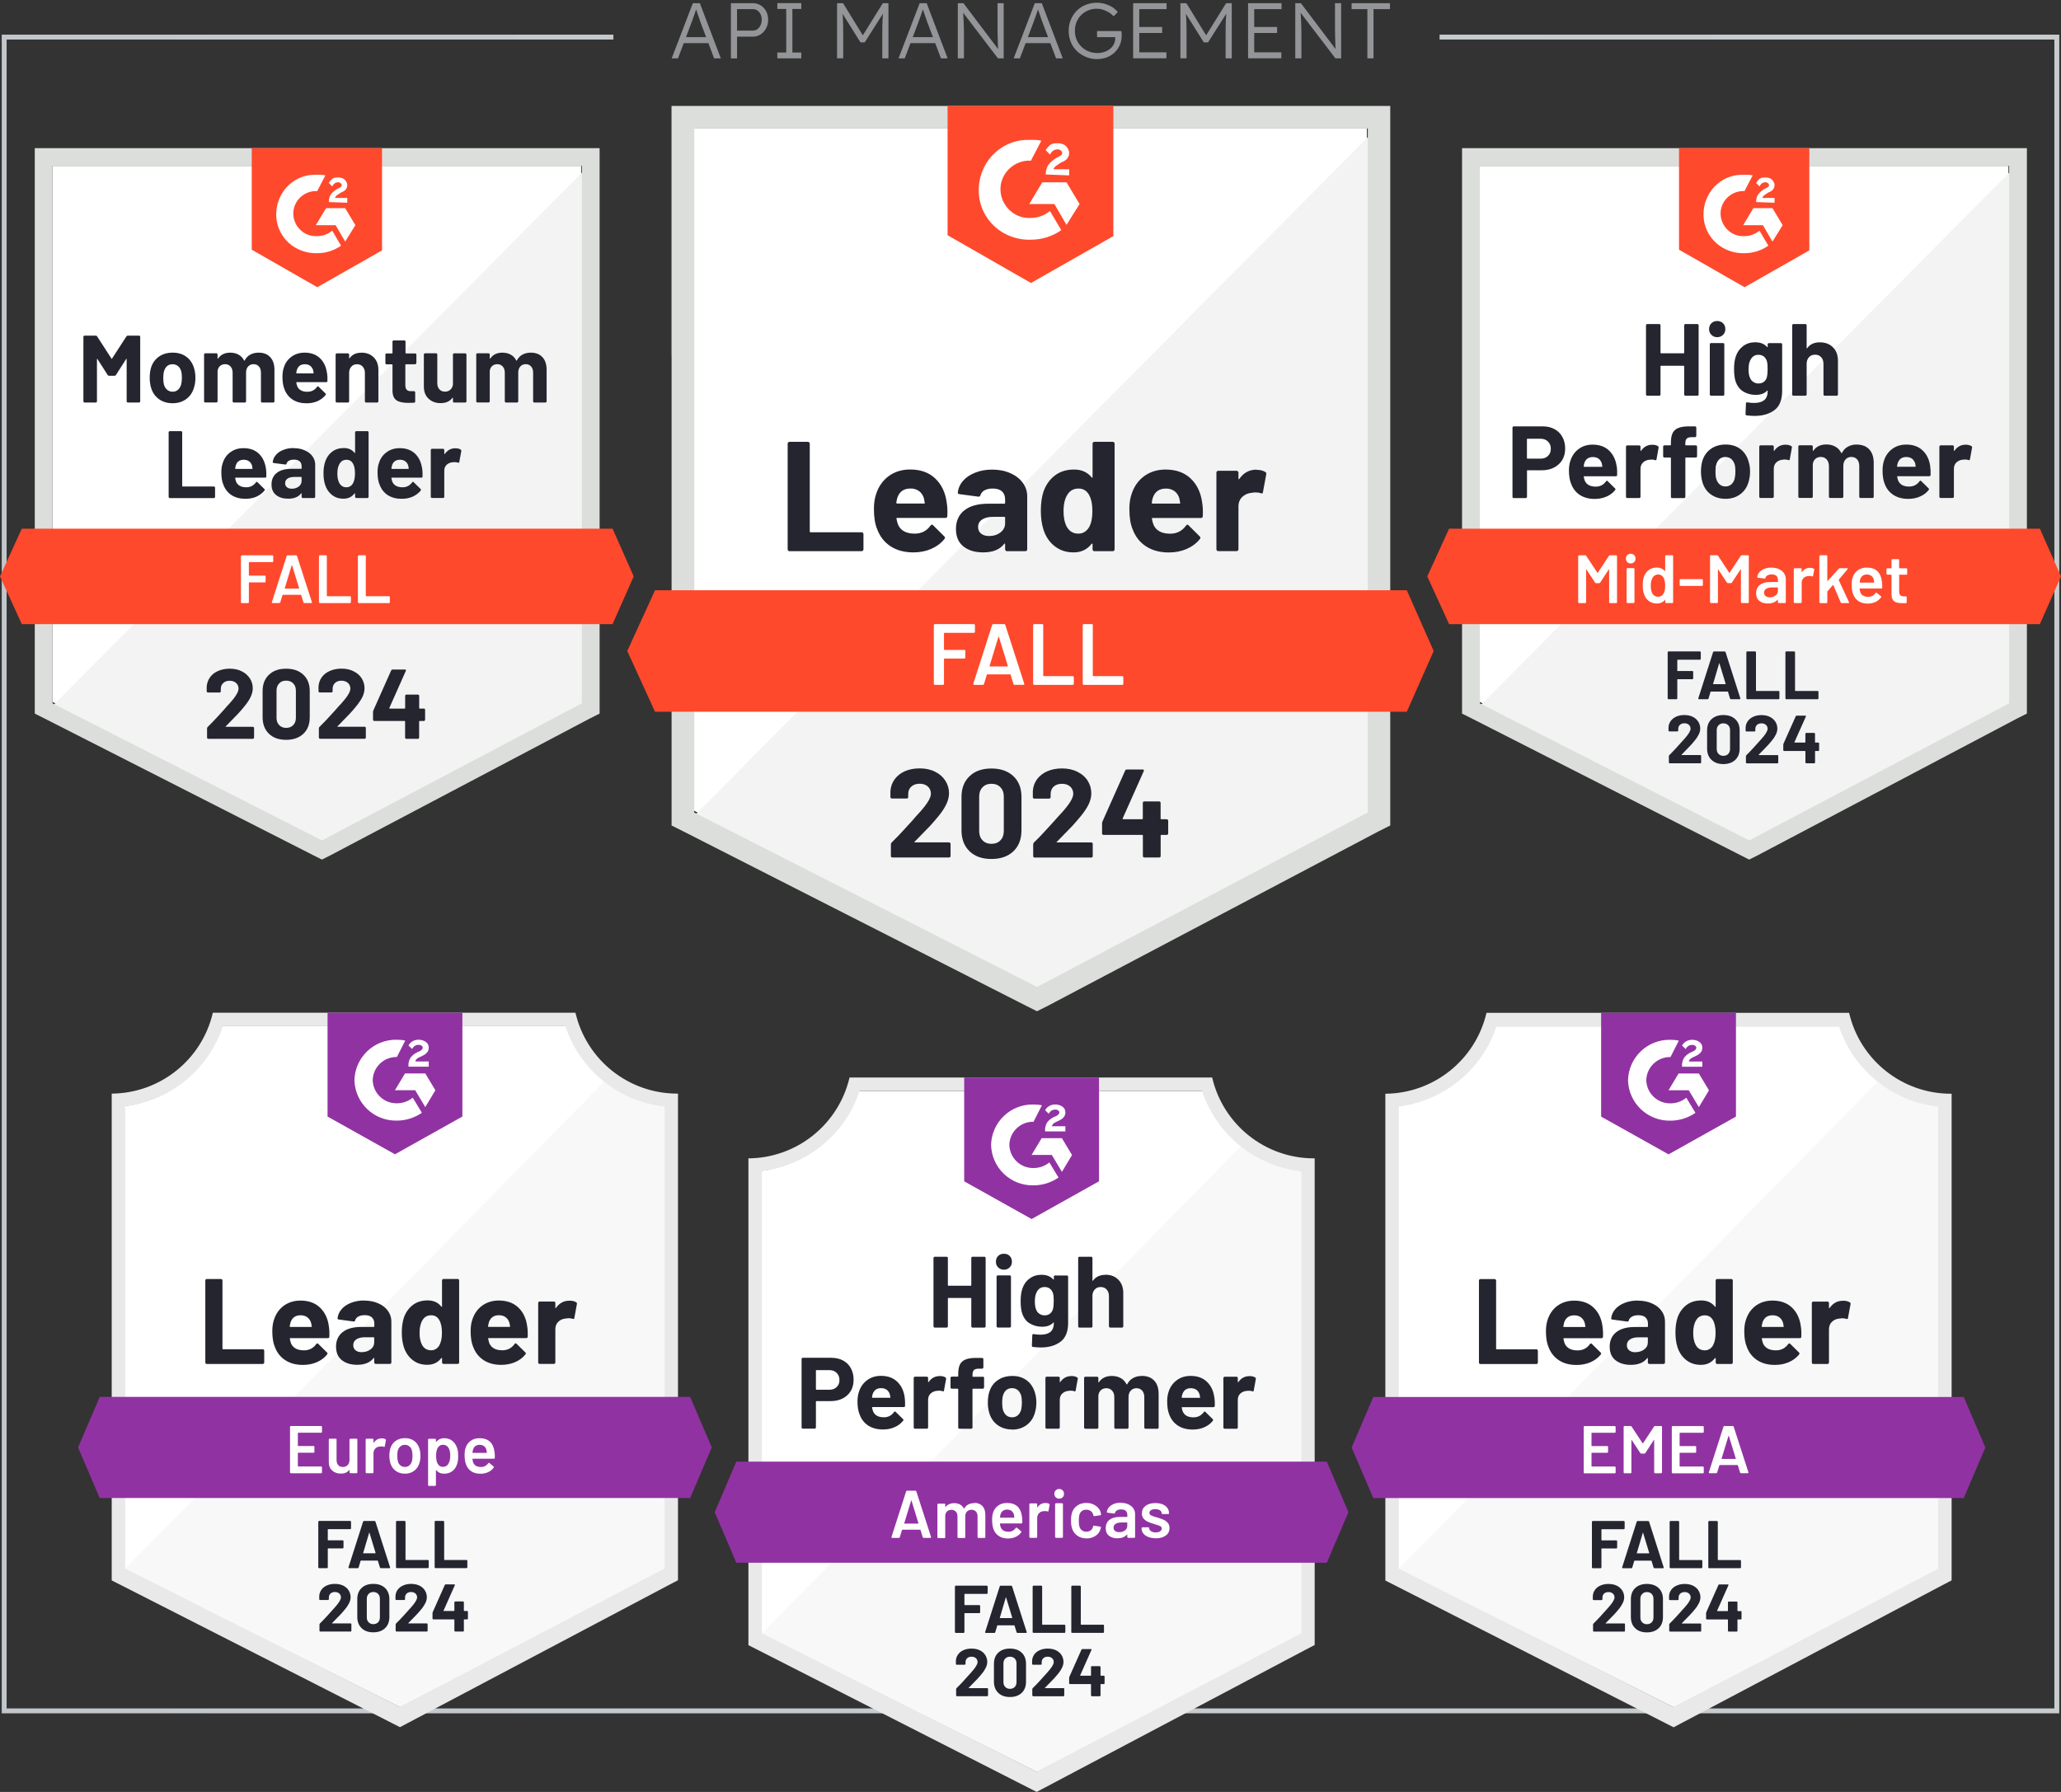 <?xml version="1.0" encoding="UTF-8"?><svg xmlns="http://www.w3.org/2000/svg" xmlns:xlink="http://www.w3.org/1999/xlink" id="uuid-da89c0e9-124b-45c3-b9d7-5e8acfa1e985" viewBox="0 0 345 300"><rect x="0" y="0" width="345" height="300" fill="#333333" stroke="none"/><defs><linearGradient id="uuid-32be80a4-7b08-424d-af24-d4957cff03a3" x1="-2518.06" y1="-619.76" x2="-2173.64" y2="-619.76" gradientTransform="translate(2518.35 -473.44) scale(1 -1)" gradientUnits="userSpaceOnUse"><stop offset="0" stop-color="#c2c7cc"/><stop offset="1" stop-color="#c7cdcf"/></linearGradient><clipPath id="uuid-0257797c-b145-4f96-ba19-7ca16ec1cb4e"><polygon points="222.1 244.7 123.26 244.7 119.64 253.17 123.26 261.63 222.1 261.63 225.72 253.17 222.1 244.7 222.1 244.7" style="fill:none; stroke-width:0px;"/></clipPath><clipPath id="uuid-8034df14-7a43-4d70-bc78-c7fc20855bcb"><path d="m172.68,204.09l11.29-6.32v-17.38h-22.57v17.38l11.29,6.32Zm2.26-14.83c-.02-.47.1-.93.34-1.33.31-.42.72-.74,1.2-.95l.27-.11c.46-.23.58-.42.58-.64s-.25-.46-.64-.46c-.49-.04-.94.25-1.13.7l-.61-.6c.15-.29.39-.54.68-.7.31-.18.65-.27,1-.26.43-.01.85.11,1.2.35.33.21.52.58.51.97,0,.65-.38,1.05-1.13,1.41l-.42.19c-.43.21-.64.39-.71.72h2.26v.87h-3.39v-.16Zm2.82,1.29l1.69,2.82-1.69,2.82-1.69-2.83h-3.39l1.69-2.81h3.39Zm-4.75-5.64c.47,0,.94.04,1.4.14l-1.4,2.75c-2.19-.04-4,1.69-4.05,3.88.06,2.19,1.87,3.91,4.05,3.87.97,0,1.9-.33,2.65-.94l1.53,2.53c-1.23.85-2.69,1.31-4.19,1.31-3.83.08-7-2.94-7.1-6.77.1-3.83,3.27-6.85,7.1-6.77Z" style="fill:none; stroke-width:0px;"/></clipPath><clipPath id="uuid-70ff9bb8-4c73-4383-b7d3-600e436d865f"><polygon points="328.72 233.88 229.88 233.88 226.26 242.34 229.88 250.8 328.72 250.8 332.34 242.34 328.72 233.88" style="fill:none; stroke-width:0px;"/></clipPath><clipPath id="uuid-17c04bf5-b8db-4e3a-92db-3c0198e23596"><path d="m279.3,193.26l11.29-6.32v-17.38h-22.57v17.38l11.29,6.32Zm2.26-14.83c-.02-.47.1-.93.34-1.33.31-.42.72-.74,1.2-.95l.27-.11c.46-.23.58-.42.58-.64s-.25-.46-.64-.46c-.49-.04-.94.25-1.13.7l-.61-.6c.15-.29.39-.54.68-.7.31-.18.65-.27,1-.26.43-.01.85.11,1.2.35.33.21.52.58.51.97,0,.65-.38,1.05-1.13,1.41l-.42.19c-.43.21-.64.39-.71.72h2.26v.87h-3.39v-.16Zm2.82,1.29l1.69,2.82-1.69,2.82-1.69-2.83h-3.39l1.69-2.81h3.39Zm-4.75-5.64c.47,0,.94.04,1.4.14l-1.4,2.75c-2.19-.04-4,1.69-4.05,3.88.06,2.19,1.87,3.91,4.05,3.87.97,0,1.9-.33,2.65-.94l1.53,2.53c-1.23.85-2.69,1.31-4.19,1.31-3.83.08-7-2.94-7.1-6.77.1-3.83,3.27-6.85,7.1-6.77Z" style="fill:none; stroke-width:0px;"/></clipPath><clipPath id="uuid-0cfbac78-e11e-4f24-a974-37c7609aef11"><polygon points="115.52 233.86 16.69 233.86 13.07 242.33 16.69 250.79 115.52 250.79 119.15 242.33 115.52 233.86" style="fill:none; stroke-width:0px;"/></clipPath><clipPath id="uuid-c1971300-7453-4849-8002-26af00d679a3"><path d="m66.11,193.25l11.29-6.32v-17.38h-22.57v17.38l11.29,6.32Zm2.26-14.83c-.02-.47.1-.93.34-1.33.31-.42.72-.74,1.2-.95l.27-.11c.46-.23.58-.42.58-.64s-.25-.46-.64-.46c-.49-.04-.94.25-1.13.7l-.61-.6c.15-.29.39-.54.68-.7.31-.18.65-.27,1-.26.43-.01.85.11,1.2.35.33.21.52.58.51.97,0,.65-.38,1.05-1.13,1.41l-.42.19c-.43.21-.64.39-.71.72h2.26v.87h-3.39v-.16Zm2.82,1.29l1.69,2.82-1.69,2.82-1.69-2.83h-3.39l1.69-2.81h3.39Zm-4.75-5.64c.47,0,.94.04,1.4.14l-1.4,2.75c-2.19-.04-4,1.69-4.05,3.88.06,2.19,1.87,3.91,4.05,3.87.97,0,1.9-.33,2.65-.94l1.53,2.53c-1.23.85-2.69,1.31-4.19,1.31-3.83.08-7-2.94-7.1-6.77.1-3.83,3.27-6.85,7.1-6.77Z" style="fill:none; stroke-width:0px;"/></clipPath></defs><polygon points="344.71 286.84 .29 286.84 .29 5.8 102.68 5.8 102.68 6.62 1.11 6.62 1.11 286.02 343.89 286.02 343.89 6.62 240.98 6.62 240.98 5.8 344.71 5.8 344.71 286.84" style="fill:url(#uuid-32be80a4-7b08-424d-af24-d4957cff03a3); stroke-width:0px;"/><path d="m112.44,9.77l3.54-9.24h1.17l3.51,9.24h-1.12l-2.26-5.99c-.06-.17-.13-.36-.2-.59-.08-.22-.15-.46-.24-.7-.08-.24-.16-.48-.24-.71-.07-.23-.14-.43-.2-.61h.26c-.07.22-.14.44-.22.67-.08.22-.15.45-.23.67s-.16.45-.24.67c-.08.22-.16.44-.24.66l-2.24,5.93h-1.06,0Zm1.5-2.55l.38-1h4.37l.42,1h-5.17Z" style="fill:#939598; stroke-width:0px;"/><path d="m122.35,9.77V.53h3.66c.48,0,.92.12,1.31.36s.69.57.92.98c.23.42.34.89.34,1.41,0,.55-.11,1.03-.34,1.46s-.54.77-.92,1.02c-.39.25-.82.38-1.31.38h-2.63v3.64h-1.03Zm1.03-4.65h2.68c.27,0,.52-.08.73-.24.21-.16.39-.38.52-.66.13-.28.2-.6.2-.96,0-.33-.07-.62-.2-.88-.13-.26-.31-.47-.52-.62-.22-.15-.46-.23-.73-.23h-2.68v3.59Z" style="fill:#939598; stroke-width:0px;"/><path d="m130.12,9.77v-.98h1.49V1.5h-1.49v-.98h4.01v.98h-1.49v7.29h1.49v.98h-4.01Z" style="fill:#939598; stroke-width:0px;"/><path d="m140.12,9.77V.53h1l3.55,5.77h-.48l3.59-5.77h.94v9.24h-1.03v-4.22c0-.79,0-1.5.04-2.14.03-.63.08-1.26.15-1.89l.18.37-3.31,5.2h-.71l-3.22-5.13.14-.44c.07.59.12,1.19.15,1.81s.04,1.36.04,2.21v4.22h-1.03,0Z" style="fill:#939598; stroke-width:0px;"/><path d="m150.41,9.77l3.54-9.24h1.17l3.51,9.24h-1.12l-2.26-5.99c-.06-.17-.13-.36-.21-.59-.08-.22-.15-.46-.24-.7-.08-.24-.16-.48-.24-.71-.07-.23-.14-.43-.2-.61h.26c-.07.22-.14.44-.22.67-.07.22-.15.45-.23.67s-.16.45-.24.67l-.24.66-2.24,5.93h-1.06.02Zm1.5-2.55l.38-1h4.37l.42,1h-5.17Z" style="fill:#939598; stroke-width:0px;"/><path d="m160.33,9.77V.53h.94l6.05,8-.19.24c-.03-.14-.05-.35-.06-.63,0-.28-.03-.6-.04-.96s-.02-.73-.03-1.12-.02-.77-.02-1.14V.53h1.03v9.24h-.96l-6.02-7.89.16-.28c.03.35.05.7.07,1.04s.04.67.05.99c0,.32.02.61.03.87,0,.26,0,.49.02.67v4.6h-1.03Z" style="fill:#939598; stroke-width:0px;"/><path d="m169.68,9.77l3.54-9.24h1.17l3.51,9.24h-1.12l-2.26-5.99c-.06-.17-.13-.36-.21-.59-.08-.22-.15-.46-.24-.7-.08-.24-.16-.48-.24-.71-.07-.23-.14-.43-.2-.61h.26c-.07.22-.14.44-.22.67-.07.22-.15.45-.23.67s-.16.45-.24.67l-.24.66-2.24,5.93h-1.06.02Zm1.5-2.55l.38-1h4.37l.42,1h-5.17Z" style="fill:#939598; stroke-width:0px;"/><path d="m183.69,9.9c-.68,0-1.31-.12-1.89-.36s-1.09-.57-1.53-.99-.78-.92-1.02-1.5-.36-1.2-.36-1.88.12-1.3.36-1.88c.24-.58.58-1.08,1-1.5s.93-.75,1.5-.98c.58-.23,1.19-.35,1.85-.35.47,0,.93.07,1.38.2.45.13.86.32,1.23.55.37.24.67.51.9.81l-.69.7c-.25-.25-.52-.48-.83-.66s-.63-.33-.97-.44-.68-.16-1.01-.16c-.52,0-1,.09-1.45.28-.44.18-.83.44-1.17.77-.33.33-.59.72-.78,1.17-.19.45-.28.95-.28,1.48s.09,1.01.28,1.46.46.85.8,1.19c.34.34.75.6,1.21.79.46.19.95.28,1.48.28.41,0,.8-.06,1.17-.19.37-.12.68-.3.96-.52.27-.22.48-.49.63-.79s.22-.62.22-.96v-.46l.21.26h-3.25v-1.02h4.07c0,.07.02.15.03.24,0,.09.02.18.02.28v.26c0,.57-.11,1.1-.32,1.58-.21.48-.5.89-.88,1.24s-.81.62-1.3.81c-.49.19-1.03.28-1.61.28h.04Z" style="fill:#939598; stroke-width:0px;"/><path d="m189.68,9.77V.53h5.6v1h-4.57v7.23h4.54v1h-5.57,0Zm.48-4.25v-1h4.38v1h-4.38Z" style="fill:#939598; stroke-width:0px;"/><path d="m197.59,9.77V.53h1l3.55,5.77h-.48l3.59-5.77h.94v9.24h-1.03v-4.22c0-.79,0-1.5.04-2.14.03-.63.08-1.26.15-1.89l.18.37-3.31,5.2h-.71l-3.22-5.13.14-.44c.07.59.12,1.19.15,1.81s.04,1.36.04,2.21v4.22h-1.03,0Z" style="fill:#939598; stroke-width:0px;"/><path d="m208.92,9.77V.53h5.6v1h-4.57v7.23h4.54v1h-5.57,0Zm.48-4.25v-1h4.38v1h-4.38Z" style="fill:#939598; stroke-width:0px;"/><path d="m216.82,9.77V.53h.94l6.05,8-.19.24c-.03-.14-.05-.35-.06-.63,0-.28-.03-.6-.04-.96s-.02-.73-.03-1.12-.02-.77-.02-1.14V.53h1.03v9.24h-.96l-6.02-7.89.16-.28c.03.35.05.7.07,1.04s.04.67.05.99c0,.32.02.61.03.87,0,.26,0,.49.02.67v4.6h-1.03Z" style="fill:#939598; stroke-width:0px;"/><path d="m228.89,9.77V1.53h-2.64V.53h6.42v1h-2.75v8.24h-1.03Z" style="fill:#939598; stroke-width:0px;"/><rect width="345" height="300" style="fill:none; stroke-width:0px;"/><path d="m247.71,117.52l45.1,22.95,43.39-22.95V27.77h-88.5v89.75Z" style="fill:#fff; stroke-width:0px;"/><path d="m337.12,28.11l-90.32,91.01,46.82,23.18,43.51-22.27V28.11Z" style="fill:#f2f3f2; stroke-width:0px;"/><path d="m244.74,57.69v61.78l1.6.8,45.1,22.95,1.37.69,1.37-.69,43.51-22.95,1.6-.8V24.8h-94.55v32.89Zm2.97,60.06V27.77h88.61v89.98l-43.51,22.95-45.1-22.95Z" style="fill:#dcdedc; stroke-width:0px;"/><path d="m292.02,29.25c.46,0,.91,0,1.37.11l-1.37,2.63c-2.06-.11-3.88,1.48-4,3.54-.11,2.06,1.48,3.88,3.54,4h.46c.91,0,1.83-.34,2.51-.91l1.48,2.51c-1.14.8-2.51,1.26-4,1.26-3.65.11-6.74-2.63-6.85-6.28-.11-3.65,2.63-6.74,6.28-6.85h.57Zm4.68,5.6l1.71,2.85-1.71,2.74-1.6-2.74h-3.31l1.71-2.85h3.2Zm-2.74-1.03c0-.46.11-.91.34-1.26s.69-.69,1.03-.91l.23-.11c.46-.23.57-.34.57-.57s-.34-.46-.57-.46c-.46,0-.8.23-1.03.69l-.57-.57c.11-.23.34-.46.57-.69.34-.23.69-.23,1.03-.23s.8.11,1.03.34.46.57.46.91c0,.57-.34,1.03-1.03,1.26l-.34.23c-.34.23-.57.34-.69.69h2.06v.8l-3.08-.11Zm-1.94,14.27l10.85-6.17v-17.13h-21.81v17.01s10.96,6.28,10.96,6.28Zm49.44,40.42h-98.89l-3.65,7.99,3.65,7.99h98.89l3.54-7.99-3.54-7.99Z" style="fill:#ff492c; stroke-width:0px;"/><path d="m258.22,71.38c.75,0,1.42.15,1.99.46.57.3,1.01.74,1.32,1.31.31.56.47,1.21.47,1.94s-.16,1.36-.48,1.91c-.33.54-.78.96-1.37,1.27s-1.26.46-2.03.46h-2.43c-.05,0-.08.03-.08.09v4.36c0,.06-.02.11-.07.15-.04.04-.09.06-.15.06h-2c-.06,0-.11-.02-.15-.06s-.06-.09-.06-.15v-11.59c0-.06.02-.11.06-.15s.09-.06.15-.06c0,0,4.83,0,4.83,0Zm-.37,5.41c.53,0,.96-.15,1.27-.46.32-.3.48-.7.48-1.19s-.16-.92-.48-1.22c-.31-.31-.73-.47-1.27-.47h-2.17c-.05,0-.08.03-.08.09v3.15c0,.06.03.09.08.09h2.17Zm12.79,1.28c.06.43.08.92.06,1.45,0,.14-.08.22-.22.22h-5.29c-.07,0-.1.03-.08.08.04.23.1.46.19.69.3.64.9.96,1.82.96.73,0,1.31-.3,1.72-.89.05-.07.11-.1.16-.1.03,0,.07.02.11.07l1.23,1.21c.06.06.09.11.09.16,0,.02-.02.07-.07.14-.38.47-.86.83-1.45,1.08-.6.26-1.26.39-1.96.39-.97,0-1.8-.22-2.49-.66-.68-.45-1.16-1.07-1.46-1.87-.24-.57-.37-1.32-.37-2.24,0-.63.09-1.19.26-1.67.27-.81.73-1.45,1.38-1.93.65-.48,1.43-.72,2.33-.72,1.14,0,2.06.33,2.75.99.69.66,1.12,1.55,1.27,2.65Zm-4-1.55c-.72,0-1.2.33-1.43,1-.05.15-.08.33-.11.55,0,.05.03.08.09.08h2.96c.07,0,.09-.03.07-.08-.06-.33-.09-.49-.09-.48-.1-.34-.28-.61-.54-.8-.25-.18-.57-.27-.95-.27Zm9.93-2.06c.41,0,.74.08.98.24.08.05.11.13.09.25l-.35,1.95c0,.14-.09.18-.24.13-.18-.06-.37-.09-.59-.09-.09,0-.22.01-.39.03-.4.04-.75.19-1.04.46-.28.27-.42.62-.42,1.07v4.67c0,.06-.02.11-.07.15-.04.04-.08.06-.14.06h-2.01c-.05,0-.1-.02-.15-.06-.04-.04-.06-.09-.06-.15v-8.39c0-.05.02-.1.06-.15.05-.04.1-.06.15-.06h2.01c.05,0,.1.02.14.06.05.05.07.1.07.15v.65s.01.05.03.07c.02.02.03,0,.05-.02.47-.68,1.1-1.02,1.88-1.02Zm7.3.1c.06,0,.11.02.15.06s.06.09.06.15v1.62c0,.06-.02.11-.06.15s-.09.06-.15.06h-1.66c-.06,0-.09.03-.09.08v6.5c0,.06-.02.11-.06.15s-.09.06-.15.06h-2c-.06,0-.11-.02-.15-.06s-.06-.09-.06-.15v-6.5c0-.05-.03-.08-.09-.08h-1c-.06,0-.11-.02-.15-.06s-.06-.09-.06-.15v-1.62c0-.06.02-.11.06-.15s.09-.06.15-.06h1c.06,0,.09-.03.09-.09v-.38c0-.71.11-1.26.32-1.66.22-.39.57-.67,1.05-.83.49-.17,1.16-.24,2.02-.22h.65c.05,0,.1.02.14.06.05.05.07.1.07.15v1.38c0,.06-.02.11-.07.15-.04.05-.08.07-.14.07h-.57c-.4,0-.67.09-.83.24-.15.16-.23.45-.23.86v.18c0,.06.03.09.09.09h1.66Zm4.97,8.95c-.96,0-1.78-.25-2.47-.75-.69-.5-1.15-1.19-1.4-2.06-.16-.53-.24-1.12-.24-1.75,0-.67.08-1.28.24-1.82.27-.84.74-1.51,1.43-1.99.69-.48,1.51-.72,2.47-.72s1.73.24,2.4.71c.65.48,1.12,1.14,1.39,1.99.19.57.29,1.17.29,1.79,0,.62-.08,1.2-.24,1.74-.25.89-.72,1.59-1.4,2.09-.68.51-1.5.77-2.46.77Zm0-2.07c.37,0,.69-.11.96-.34.27-.23.46-.54.57-.95.08-.37.13-.77.13-1.2,0-.48-.04-.88-.13-1.21-.13-.39-.32-.69-.58-.91-.27-.21-.59-.32-.97-.32s-.7.11-.96.32c-.26.22-.45.53-.56.91-.09.27-.14.67-.14,1.21s.04.92.13,1.2c.11.4.3.72.57.95.27.23.59.34.98.34Zm10.04-6.99c.41,0,.74.08.98.24.09.05.12.13.09.25l-.35,1.95c0,.14-.09.18-.24.13-.18-.06-.37-.09-.59-.09-.09,0-.22.01-.38.03-.41.04-.76.19-1.05.46-.28.27-.42.62-.42,1.07v4.67c0,.06-.02.11-.07.15-.04.04-.09.06-.15.06h-2c-.05,0-.1-.02-.15-.06-.04-.04-.06-.09-.06-.15v-8.39c0-.05.02-.1.06-.15.05-.04.1-.06.15-.06h2c.06,0,.11.02.15.06.05.05.07.1.07.15v.65s0,.05.02.07c.03.02.05,0,.06-.02.47-.68,1.1-1.02,1.88-1.02Zm11.93-.02c.89,0,1.59.27,2.09.8.5.54.75,1.3.75,2.27v5.66c0,.06-.02.11-.06.15s-.08.06-.14.06h-2.01c-.05,0-.1-.02-.15-.06-.04-.04-.06-.09-.06-.15v-5.14c0-.46-.12-.83-.35-1.11-.24-.27-.57-.41-.97-.41s-.72.14-.97.41c-.25.27-.38.64-.38,1.1v5.15c0,.06-.02.11-.06.15-.05.04-.1.06-.15.06h-1.99c-.06,0-.11-.02-.15-.06s-.06-.09-.06-.15v-5.14c0-.46-.13-.83-.38-1.11-.25-.27-.58-.41-.98-.41-.36,0-.66.11-.91.32-.24.22-.39.53-.43.91v5.42c0,.06-.02.11-.06.15-.05.04-.1.06-.15.06h-2c-.06,0-.11-.02-.15-.06s-.06-.09-.06-.15v-8.39c0-.05.02-.1.06-.15.04-.04.09-.06.15-.06h2c.05,0,.1.02.15.06.04.05.06.1.06.15v.67s.01.05.03.07c.02,0,.05,0,.07-.05.47-.69,1.2-1.04,2.18-1.04.57,0,1.07.12,1.5.37.43.24.75.58.98,1.03.03.07.07.07.13,0,.24-.47.58-.82,1.02-1.05.43-.23.91-.34,1.44-.34Zm12.29,3.63c.07.43.09.92.07,1.45-.02.14-.09.22-.23.22h-5.29c-.07,0-.09.03-.07.08.03.23.09.46.18.69.3.64.9.96,1.82.96.73,0,1.31-.3,1.74-.89.05-.07.1-.1.15-.1.04,0,.08.02.13.07l1.23,1.21c.05.06.08.11.08.16,0,.02-.02.07-.07.14-.37.47-.86.83-1.45,1.08-.59.26-1.24.39-1.95.39-.98,0-1.81-.22-2.49-.66-.69-.45-1.18-1.07-1.47-1.87-.24-.57-.35-1.32-.35-2.24,0-.63.08-1.19.25-1.67.27-.81.73-1.45,1.38-1.93s1.43-.72,2.34-.72c1.14,0,2.06.33,2.75.99.69.66,1.11,1.55,1.26,2.65h0Zm-4-1.55c-.72,0-1.19.33-1.42,1-.05.15-.09.33-.13.55,0,.05.03.08.09.08h2.96c.07,0,.09-.03.07-.08-.05-.33-.08-.49-.08-.48-.11-.34-.29-.61-.54-.8-.26-.18-.58-.27-.96-.27Zm9.93-2.06c.41,0,.74.08.98.24.09.05.13.13.1.25l-.35,1.95c-.02.14-.1.18-.25.13-.17-.06-.37-.09-.59-.09-.09,0-.22.01-.38.03-.41.04-.76.19-1.05.46-.28.27-.42.62-.42,1.07v4.67c0,.06-.02.11-.06.15-.05.04-.1.06-.15.06h-2.01c-.05,0-.1-.02-.14-.06-.05-.04-.07-.09-.07-.15v-8.39c0-.05.02-.1.07-.15.04-.04.08-.06.14-.06h2.01c.05,0,.1.02.15.06.04.05.06.1.06.15v.65s.01.05.03.07c.02.02.04,0,.06-.02.46-.68,1.09-1.02,1.87-1.02Zm-47.11-19.99c0-.05.02-.1.06-.15.04-.04.08-.06.14-.06h2.01c.05,0,.1.02.15.06.04.05.06.1.06.15v11.58c0,.06-.02.11-.06.15-.05.04-.1.06-.15.06h-2.01c-.05,0-.1-.02-.14-.06s-.06-.09-.06-.15v-4.73c0-.05-.03-.08-.09-.08h-3.79c-.05,0-.08.03-.08.08v4.73c0,.06-.02.11-.06.15-.05.04-.1.06-.15.06h-2.01c-.05,0-.1-.02-.14-.06-.05-.04-.07-.09-.07-.15v-11.58c0-.05.02-.1.07-.15.04-.04.08-.06.14-.06h2.01c.05,0,.1.02.15.06.04.05.06.1.06.15v4.6c0,.06.03.09.08.09h3.79c.06,0,.09-.03.09-.09v-4.6Zm5.53,1.99c-.39,0-.71-.13-.97-.39-.26-.25-.39-.57-.39-.96s.13-.73.38-.98.58-.38.98-.38.73.13.98.38.38.58.38.98-.13.71-.39.96c-.26.26-.58.39-.97.39Zm-1.03,9.8c-.05,0-.1-.02-.15-.06-.04-.04-.06-.09-.06-.15v-8.4c0-.06.02-.11.06-.15.05-.04.1-.06.15-.06h2.01c.05,0,.1.02.14.06.05.04.07.09.07.15v8.4c0,.06-.02.11-.07.15-.04.04-.08.06-.14.06h-2.01Zm9.47-8.6c0-.05.02-.1.07-.15.04-.04.08-.06.14-.06h2.01c.05,0,.1.02.15.06.04.05.06.1.06.15v7.81c0,1.49-.43,2.56-1.29,3.2-.86.65-1.97.97-3.33.97-.4,0-.85-.03-1.34-.09-.11-.02-.17-.09-.17-.22l.07-1.77c0-.15.08-.22.24-.19.41.07.79.1,1.13.1.73,0,1.29-.16,1.69-.47.39-.33.58-.84.58-1.54,0-.04-.01-.06-.03-.07-.02,0-.05,0-.07.03-.43.46-1.07.7-1.9.7-.75,0-1.43-.18-2.04-.54-.62-.36-1.07-.94-1.34-1.74-.17-.53-.25-1.21-.25-2.04,0-.89.1-1.61.31-2.17.24-.7.64-1.26,1.21-1.68.57-.43,1.24-.64,2-.64.88,0,1.55.26,2.01.79.02.02.05.03.07.02.02,0,.03-.03.03-.06v-.41Zm-.14,5.53c.09-.33.14-.8.14-1.4,0-.35-.01-.62-.03-.81-.02-.2-.06-.38-.11-.56-.11-.3-.28-.55-.51-.74-.24-.18-.53-.27-.89-.27s-.63.09-.87.27c-.24.19-.42.44-.54.74-.16.34-.24.81-.24,1.39,0,.64.07,1.1.21,1.37.1.31.28.56.54.74.26.19.56.29.91.29.37,0,.67-.1.91-.29.24-.18.4-.43.49-.73Zm8.88-5.87c.91,0,1.65.28,2.2.84.56.56.83,1.31.83,2.27v5.62c0,.06-.02.11-.06.15s-.08.06-.14.06h-2.01c-.05,0-.1-.02-.15-.06-.04-.04-.06-.09-.06-.15v-5.13c0-.45-.13-.82-.39-1.11-.25-.28-.59-.42-1.02-.42s-.76.14-1.02.42c-.26.29-.39.66-.39,1.11v5.13c0,.06-.02.11-.06.15s-.09.06-.15.06h-2c-.06,0-.11-.02-.15-.06s-.06-.09-.06-.15v-11.58c0-.05.02-.1.06-.15.04-.04.09-.06.15-.06h2c.06,0,.11.02.15.06.04.05.06.1.06.15v3.79s.01.05.03.07c.02,0,.04,0,.05-.02.47-.66,1.17-.99,2.1-.99Z" style="fill:#252530; stroke-width:0px;"/><path d="m269.33,93.06c.04-.06.09-.09.16-.09h1.05s.07.02.09.05c.03.02.05.05.05.09v7.72s-.02.07-.05.09c-.02.03-.05.05-.09.05h-1.05s-.07-.02-.1-.05c-.02-.02-.03-.05-.03-.09v-5.45s0-.04-.02-.05c-.02,0-.04,0-.05.02l-1.43,2.19c-.04.06-.09.09-.16.09h-.53c-.07,0-.12-.03-.16-.09l-1.44-2.18s-.02-.03-.03-.02c-.02,0-.03.02-.03.05v5.44s-.02.07-.05.09c-.02.03-.05.05-.09.05h-1.05s-.07-.02-.09-.05c-.03-.02-.05-.05-.05-.09v-7.72s.02-.07.05-.09c.02-.03.05-.05.09-.05h1.05c.07,0,.12.03.16.09l1.86,2.82s.03.02.05.02.03,0,.03-.02l1.86-2.82Zm3.64,1.27c-.24,0-.43-.08-.58-.23-.15-.15-.23-.35-.23-.58s.08-.43.23-.58c.15-.15.35-.23.58-.23s.43.08.58.23c.15.15.23.35.23.58s-.08.43-.23.58c-.15.15-.35.23-.58.23Zm-.55,6.63s-.07-.02-.09-.05c-.03-.02-.05-.05-.05-.09v-5.57s.02-.07.05-.09c.02-.03.05-.05.09-.05h1.05s.07.02.1.05c.02.02.03.05.03.09v5.57s-.01.07-.03.09c-.03.03-.06.05-.1.05h-1.05Zm6.33-7.86s.02-.07.05-.09c.02-.03.05-.05.09-.05h1.05s.07.02.1.05c.02.02.03.05.03.09v7.72s-.01.07-.03.09c-.03.03-.06.05-.1.05h-1.05s-.07-.02-.09-.05c-.03-.02-.05-.05-.05-.09v-.34s0-.04-.02-.05-.03,0-.05.02c-.33.4-.77.59-1.31.59s-1-.14-1.37-.42c-.37-.28-.64-.67-.81-1.18-.14-.43-.21-.9-.21-1.43,0-.54.06-1,.19-1.39.17-.5.44-.89.81-1.18.37-.28.84-.42,1.4-.42.53,0,.96.19,1.29.57.02.02.03.02.05.02.02,0,.02-.02.02-.05v-2.48h0Zm-.27,6.26c.18-.31.26-.75.26-1.32s-.1-1.05-.29-1.36c-.21-.33-.49-.5-.87-.5s-.69.16-.91.48c-.23.33-.34.8-.34,1.39,0,.53.09.97.27,1.31.21.37.54.55.97.55.39,0,.69-.18.9-.55Zm2.83-1.27s-.07-.01-.09-.03c-.03-.03-.05-.06-.05-.1v-.87s.02-.07.05-.1c.02-.02.05-.03.09-.03h3.6s.07.01.09.03c.03.03.05.06.05.1v.87s-.02.07-.05.1c-.02.02-.05.03-.09.03h-3.6Zm10.09-5.04c.04-.06.09-.09.16-.09h1.05s.07.02.1.05c.02.02.03.05.03.09v7.72s-.01.07-.03.09c-.03.03-.06.05-.1.05h-1.05s-.07-.02-.09-.05c-.03-.02-.05-.05-.05-.09v-5.45s0-.04-.02-.05c-.02,0-.04,0-.05.02l-1.43,2.19c-.04.06-.09.09-.16.09h-.53c-.07,0-.12-.03-.16-.09l-1.44-2.18s-.02-.03-.03-.02c-.02,0-.03.02-.03.05v5.44s-.01.07-.03.09c-.03.03-.06.05-.1.05h-1.05s-.07-.02-.09-.05c-.03-.02-.05-.05-.05-.09v-7.72s.02-.07.05-.09c.02-.03.05-.05.09-.05h1.05c.07,0,.12.03.16.09l1.86,2.82s.03.02.05.02.03,0,.03-.02l1.86-2.82Zm5.12,1.98c.48,0,.9.08,1.27.25s.65.4.84.69c.2.3.3.63.3,1v3.85s-.01.07-.03.09c-.03.03-.06.05-.1.05h-1.05s-.07-.02-.09-.05c-.03-.02-.05-.05-.05-.09v-.37s0-.04-.02-.05c-.02,0-.03,0-.05.02-.37.41-.91.62-1.62.62-.57,0-1.04-.14-1.4-.43-.37-.29-.56-.72-.56-1.29s.21-1.06.63-1.39c.41-.33.99-.49,1.75-.49h1.22s.06-.02.06-.06v-.27c0-.3-.09-.53-.26-.7-.18-.16-.44-.24-.79-.24-.29,0-.52.05-.7.16-.18.1-.3.24-.34.42-.02.09-.08.13-.16.11l-1.11-.14s-.07-.02-.09-.03c-.03-.02-.04-.05-.03-.08.06-.46.31-.84.75-1.14.43-.3.98-.45,1.64-.45Zm-.27,4.97c.37,0,.69-.1.96-.3.27-.2.4-.45.4-.75v-.54s-.02-.06-.06-.06h-.96c-.4,0-.72.08-.95.23-.24.15-.35.37-.35.65,0,.24.09.43.27.56.18.14.4.21.69.21h0Zm6.73-4.94c.24,0,.46.05.64.15.06.03.08.09.07.17l-.19,1.03c0,.09-.06.12-.16.08-.11-.04-.25-.06-.4-.06-.1,0-.18,0-.23.01-.32.02-.59.13-.8.33-.21.21-.32.49-.32.82v3.23s-.01.07-.03.09c-.03.03-.06.05-.1.05h-1.05s-.07-.02-.09-.05c-.03-.02-.05-.05-.05-.09v-5.56s.02-.07.05-.1c.02-.02.05-.03.09-.03h1.05s.07.01.1.03c.02.03.03.06.03.1v.51s0,.05.02.05c0,0,.02,0,.03-.02.32-.49.77-.74,1.34-.74Zm1.71,5.9s-.07-.02-.09-.05c-.03-.02-.05-.05-.05-.09v-7.72s.02-.07.05-.09c.02-.03.05-.05.09-.05h1.05s.07.02.09.05c.03.02.05.05.05.09v4.12s0,.04.02.05c.02,0,.03,0,.05-.02l1.85-2.04c.05-.05.11-.08.17-.08h1.21c.08,0,.11.03.11.08,0,.02-.01.05-.03.09l-1.45,1.74s-.03.05-.01.08l1.71,3.69s.02.05.02.07c0,.06-.04.09-.13.09h-1.11c-.08,0-.13-.03-.16-.1l-1.24-2.9s-.02-.03-.05-.03c-.02,0-.03,0-.03.02l-.91,1.05s-.02.06-.02.08v1.75s-.02.07-.05.09c-.02.03-.05.05-.09.05h-1.05Zm10.33-3.57c.03.19.05.4.05.64v.35c-.01.09-.06.14-.15.14h-3.57s-.06.02-.06.06c.02.25.06.42.1.51.18.55.63.83,1.34.83.52,0,.93-.21,1.23-.64.03-.05.07-.07.11-.07.03,0,.06.01.08.03l.71.58c.07.05.08.11.03.18-.24.33-.55.59-.95.78-.39.18-.82.27-1.3.27-.59,0-1.1-.13-1.52-.4-.41-.27-.71-.64-.9-1.12-.18-.41-.26-.98-.26-1.71,0-.44.05-.8.14-1.07.15-.53.44-.96.87-1.27.42-.3.92-.46,1.52-.46,1.5,0,2.34.78,2.53,2.35Zm-2.53-1.21c-.28,0-.52.07-.71.22-.18.14-.31.33-.39.58-.05.13-.08.3-.09.5-.02.04,0,.06.05.06h2.32s.06-.02.06-.06c-.02-.19-.04-.33-.07-.43-.07-.27-.2-.49-.4-.64-.21-.15-.46-.23-.77-.23h0Zm6.77-.11s-.01.07-.03.09c-.03.03-.06.05-.1.05h-1.16s-.06.02-.06.06v2.75c0,.29.06.5.19.63.12.13.32.19.59.19h.34s.07.01.09.03c.03.03.05.06.05.1v.86c0,.08-.05.13-.14.15h-.59c-.6.01-1.05-.09-1.35-.3s-.45-.59-.46-1.16v-3.25s-.02-.06-.06-.06h-.65s-.07-.02-.09-.05c-.03-.02-.05-.05-.05-.09v-.8s.02-.07.05-.1c.02-.02.05-.03.09-.03h.65s.06-.02.06-.06v-1.34s.02-.07.05-.1c.02-.02.05-.03.09-.03h.99s.07.01.09.03c.03.03.05.06.05.1v1.34s.02.06.06.06h1.16s.07.01.1.03c.02.03.03.06.03.1,0,0,0,.8,0,.8Z" style="fill:#fff; stroke-width:0px;"/><path d="m284.7,110.31s-.02.07-.05.09c-.02.03-.05.05-.09.05h-3.73s-.06.02-.06.06v1.77s.02.06.06.06h2.46s.07.01.09.03c.03.03.05.06.05.1v1.11s-.02.07-.05.1c-.02.02-.05.03-.09.03h-2.46s-.06.02-.06.06v3.15s-.01.07-.03.09c-.03.03-.06.05-.1.05h-1.34s-.07-.02-.09-.05c-.03-.02-.05-.05-.05-.09v-7.72s.02-.07.05-.09c.02-.03.05-.05.09-.05h5.26s.07.02.09.05c.03.02.05.05.05.09,0,0,0,1.11,0,1.11Zm5.05,6.75c-.08,0-.13-.04-.15-.11l-.34-1.12s-.03-.05-.06-.05h-2.81s-.04.02-.06.05l-.33,1.12c-.02.08-.07.11-.15.11h-1.45s-.08-.02-.1-.05c-.02-.02-.03-.06-.01-.11l2.47-7.72c.02-.08.07-.11.15-.11h1.79c.08,0,.13.04.15.11l2.47,7.72s.01.03.01.06c0,.07-.04.1-.13.1h-1.45Zm-3-2.59s0,.07.05.07h2.01s.06-.02.05-.07l-1.03-3.39s-.02-.05-.03-.05c-.02,0-.03.02-.03.05l-1,3.39Zm5.72,2.59s-.07-.02-.09-.05c-.03-.02-.05-.05-.05-.09v-7.72s.02-.07.05-.09c.02-.03.05-.05.09-.05h1.34s.07.02.1.05c.02.02.03.05.03.09v6.42s.02.06.06.06h3.73s.07.01.1.03c.02.03.03.06.03.1v1.11s-.01.07-.03.09c-.03.03-.06.05-.1.05,0,0-5.26,0-5.26,0Zm6.53,0s-.07-.02-.1-.05c-.02-.02-.03-.05-.03-.09v-7.72s.01-.07.03-.09c.03-.03.06-.05.1-.05h1.34s.07.02.09.05c.03.02.05.05.05.09v6.42s.02.06.06.06h3.73s.07.01.1.03c.02.03.03.06.03.1v1.11s-.01.07-.03.09c-.03.03-.06.05-.1.05h-5.26Zm-17.5,9.28s-.02.03-.01.05c0,.02.02.02.05.02h3.09s.07.01.1.03c.02.03.03.06.03.1v1.11s-.01.07-.03.09c-.03.03-.06.05-.1.05h-5.14s-.07-.02-.1-.05c-.02-.02-.03-.05-.03-.09v-1.05c0-.07.02-.13.07-.17.37-.37.75-.76,1.14-1.19.39-.43.63-.7.73-.81.21-.25.43-.49.65-.72.69-.77,1.04-1.34,1.04-1.71,0-.27-.1-.49-.29-.66-.19-.17-.44-.25-.74-.25s-.55.08-.74.25c-.19.18-.29.4-.29.69v.29s-.02.07-.05.1c-.02.02-.05.03-.09.03h-1.35s-.07-.01-.09-.03c-.03-.03-.05-.06-.05-.1v-.54c.02-.41.15-.78.39-1.1.24-.31.55-.55.94-.72.4-.17.84-.25,1.32-.25.54,0,1.01.1,1.42.3.4.21.7.48.92.82.21.34.32.72.32,1.14,0,.32-.08.65-.24.98s-.4.7-.72,1.08c-.24.3-.49.59-.77.88s-.68.71-1.22,1.26c0,0-.17.17-.17.17Zm6.98,1.58c-.84,0-1.5-.24-1.99-.71-.49-.46-.73-1.1-.73-1.91v-3.01c0-.79.24-1.42.73-1.88s1.15-.7,1.99-.7c.84,0,1.5.23,2,.7.49.46.73,1.09.73,1.88v3.01c0,.81-.24,1.44-.73,1.91-.49.47-1.16.71-2,.71Zm0-1.38c.34,0,.62-.11.82-.32.2-.21.3-.48.3-.83v-3.14c0-.35-.1-.63-.3-.83-.21-.21-.48-.32-.82-.32s-.6.11-.8.32c-.21.21-.31.48-.31.83v3.14c0,.35.1.63.31.83.2.21.46.32.8.32Zm5.93-.19s-.02.03-.01.05c0,.02.02.02.05.02h3.09s.07.01.1.03c.02.03.03.06.03.1v1.11s-.01.07-.03.09c-.03.03-.06.05-.1.05h-5.14s-.07-.02-.09-.05c-.03-.02-.05-.05-.05-.09v-1.05c0-.07.02-.13.07-.17.37-.37.75-.76,1.14-1.19.39-.43.63-.7.73-.81.21-.25.43-.49.65-.72.69-.77,1.04-1.34,1.04-1.71,0-.27-.1-.49-.29-.66-.19-.17-.44-.25-.74-.25s-.55.08-.74.25c-.19.18-.29.4-.29.69v.29s-.01.07-.03.1c-.03.02-.06.03-.1.03h-1.35s-.07-.01-.09-.03c-.03-.03-.05-.06-.05-.1v-.54c.02-.41.15-.78.39-1.1.24-.31.55-.55.95-.72.39-.17.83-.25,1.31-.25.54,0,1.01.1,1.42.3.4.21.7.48.92.82.21.34.32.72.32,1.14,0,.32-.08.65-.24.98s-.4.7-.72,1.08c-.24.3-.49.59-.77.88s-.68.71-1.22,1.26c0,0-.17.17-.17.17Zm9.97-2.03s.07.01.1.03c.02.03.03.06.03.1v1.15s-.01.07-.03.1c-.03.02-.06.03-.1.03h-.49s-.06.02-.06.06v1.86s-.01.07-.03.09c-.03.03-.06.05-.1.05h-1.34s-.07-.02-.09-.05c-.03-.02-.05-.05-.05-.09v-1.86s-.02-.06-.06-.06h-3.51s-.07-.01-.09-.03c-.03-.03-.05-.06-.05-.1v-.91s.01-.1.03-.17l2.06-4.61c.03-.07.08-.1.16-.1h1.43c.05,0,.09.02.11.05.02.02.01.06-.01.11l-1.91,4.28s0,.03,0,.05c0,.02.02.02.03.02h1.74s.06-.02.06-.06v-1.42s.02-.07.05-.09c.02-.03.05-.05.09-.05h1.34s.07.02.1.05c.02.02.03.05.03.09v1.42s.02.06.06.06c0,0,.49,0,.49,0Z" style="fill:#252530; stroke-width:0px;"/><path d="m116.19,135.73l57.4,29.21,55.22-29.21V21.52h-112.61v114.21Z" style="fill:#fff; stroke-width:0px;"/><path d="m229.97,21.95l-114.94,115.81,59.58,29.5,55.36-28.33V21.95Z" style="fill:#f2f3f2; stroke-width:0px;"/><path d="m112.42,59.59v78.61l2.03,1.02,57.4,29.21,1.74.87,1.74-.87,55.36-29.21,2.03-1.02V17.74h-120.31v41.85Zm3.78,76.43V21.52h112.76v114.5l-55.36,29.21-57.4-29.21Z" style="fill:#dcdedc; stroke-width:0px;"/><path d="m172.57,23.41c.58,0,1.16,0,1.74.15l-1.74,3.34c-2.62-.15-4.94,1.89-5.09,4.5-.15,2.62,1.89,4.94,4.5,5.09h.58c1.16,0,2.32-.44,3.2-1.16l1.89,3.2c-1.45,1.02-3.2,1.6-5.09,1.6-4.65.15-8.57-3.34-8.72-7.99-.15-4.65,3.34-8.57,7.99-8.72h.73Zm5.96,7.12l2.18,3.63-2.18,3.49-2.03-3.49h-4.21l2.18-3.63h4.07Zm-3.49-1.31c0-.58.15-1.16.44-1.6s.87-.87,1.31-1.16l.29-.15c.58-.29.73-.44.73-.73s-.44-.58-.73-.58c-.58,0-1.02.29-1.31.87l-.73-.73c.15-.29.44-.58.73-.87.44-.29.87-.29,1.31-.29s1.02.15,1.31.44.58.73.58,1.16c0,.73-.44,1.31-1.31,1.6l-.44.29c-.44.29-.73.44-.87.87h2.62v1.02s-3.92-.15-3.92-.15Zm-2.47,18.16l13.8-7.85v-21.8h-27.75v21.65s13.95,7.99,13.95,7.99Zm62.92,51.44h-125.84l-4.65,10.17,4.65,10.17h125.84l4.5-10.17-4.5-10.17Z" style="fill:#ff492c; stroke-width:0px;"/><path d="m132.16,92.28c-.09,0-.16-.03-.22-.09-.06-.07-.09-.15-.09-.23v-17.67c0-.09.03-.16.09-.23.06-.06.13-.09.22-.09h3.07c.09,0,.16.03.22.09.07.07.1.15.1.23v14.69c0,.09.04.13.13.13h8.54c.09,0,.16.03.23.09.06.07.09.15.09.23v2.53c0,.09-.03.16-.09.23-.07.06-.15.09-.23.09,0,0-12.06,0-12.06,0Zm26.32-8.11c.11.66.14,1.4.1,2.22,0,.21-.12.32-.33.32h-8.08c-.11,0-.14.04-.1.13.05.35.14.7.28,1.05.46.97,1.38,1.45,2.78,1.45,1.11,0,2-.46,2.64-1.35.07-.11.15-.16.23-.16.06,0,.12.03.19.1l1.87,1.86c.09.09.13.16.13.23,0,.04-.03.11-.1.22-.57.71-1.31,1.26-2.22,1.66-.9.39-1.89.58-2.98.58-1.5,0-2.77-.34-3.81-1.02-1.04-.68-1.78-1.63-2.24-2.85-.37-.87-.55-2.01-.55-3.43,0-.96.13-1.8.39-2.53.41-1.24,1.11-2.23,2.11-2.96,1.01-.73,2.2-1.09,3.57-1.09,1.74,0,3.14.5,4.2,1.51,1.06,1.01,1.7,2.36,1.92,4.05Zm-6.09-2.38c-1.1,0-1.83.51-2.18,1.54-.07.23-.13.51-.17.84,0,.09.04.13.13.13h4.52c.11,0,.14-.04.1-.13-.09-.5-.13-.75-.13-.73-.15-.52-.43-.93-.81-1.22-.4-.29-.88-.44-1.45-.44Zm13.7-3.17c1.13,0,2.15.2,3.04.6.89.39,1.58.93,2.08,1.61.49.68.74,1.43.74,2.27v8.86c0,.09-.03.16-.09.23-.06.06-.13.09-.22.09h-3.07c-.09,0-.16-.03-.22-.09-.07-.07-.1-.15-.1-.23v-.86s-.01-.08-.04-.1c-.04-.02-.07,0-.1.04-.74.96-1.91,1.44-3.53,1.44-1.37,0-2.47-.33-3.3-.99-.84-.66-1.26-1.64-1.26-2.94s.47-2.38,1.42-3.12c.94-.74,2.28-1.1,4.02-1.1h2.66c.09,0,.13-.04.13-.13v-.58c0-.57-.17-1.02-.52-1.35-.35-.32-.87-.48-1.57-.48-.53,0-.98.1-1.34.29s-.59.46-.7.81c-.05.19-.16.28-.33.26l-3.17-.42c-.21-.04-.31-.12-.29-.23.07-.74.36-1.4.87-1.99.51-.59,1.2-1.05,2.05-1.38.84-.34,1.79-.51,2.83-.51Zm-.52,11.12c.75,0,1.38-.2,1.9-.6.52-.4.78-.91.78-1.54v-.94c0-.09-.04-.13-.13-.13h-1.87c-.78,0-1.4.15-1.85.45-.45.29-.67.71-.67,1.25,0,.47.16.84.49,1.1.33.27.77.41,1.34.41Zm17.32-15.45c0-.09.03-.16.09-.23.06-.06.13-.09.22-.09h3.07c.09,0,.16.03.22.09.06.07.09.15.09.23v17.67c0,.09-.03.16-.09.23-.06.06-.13.09-.22.09h-3.07c-.09,0-.16-.03-.22-.09-.06-.07-.09-.15-.09-.23v-.86s-.02-.08-.06-.09c-.04,0-.07,0-.1.03-.74.96-1.74,1.44-3.01,1.44s-2.27-.34-3.15-1.02-1.52-1.61-1.9-2.79c-.29-.91-.44-1.97-.44-3.17,0-1.24.15-2.32.46-3.24.41-1.12,1.04-2.01,1.9-2.66.86-.66,1.93-.99,3.2-.99,1.26,0,2.24.44,2.94,1.31.03.06.06.08.1.06.04-.02.06-.05.06-.1,0,0,0-5.59,0-5.59Zm-.55,13.91c.35-.64.52-1.52.52-2.64s-.19-2.08-.58-2.75c-.4-.68-.98-1.02-1.74-1.02-.82,0-1.44.34-1.86,1.02-.44.69-.65,1.61-.65,2.78,0,1.05.18,1.92.55,2.62.44.76,1.08,1.13,1.93,1.13.78,0,1.39-.38,1.83-1.13Zm18.9-4.02c.11.66.14,1.4.1,2.22,0,.21-.12.32-.33.32h-8.08c-.11,0-.14.04-.1.13.05.35.14.7.28,1.05.46.97,1.38,1.45,2.78,1.45,1.11,0,2-.46,2.64-1.35.07-.11.15-.16.23-.16.06,0,.12.03.19.1l1.87,1.86c.09.09.13.16.13.23,0,.04-.03.11-.1.22-.57.71-1.31,1.26-2.22,1.66-.9.39-1.89.58-2.98.58-1.5,0-2.77-.34-3.81-1.02-1.04-.68-1.78-1.63-2.24-2.85-.37-.87-.55-2.01-.55-3.43,0-.96.13-1.8.39-2.53.41-1.24,1.11-2.23,2.11-2.96,1.01-.73,2.2-1.09,3.57-1.09,1.74,0,3.14.5,4.2,1.51,1.06,1.01,1.7,2.36,1.92,4.05Zm-6.09-2.38c-1.1,0-1.83.51-2.18,1.54-.07.23-.13.51-.17.84,0,.09.04.13.13.13h4.52c.11,0,.14-.04.1-.13-.09-.5-.13-.75-.13-.73-.15-.52-.43-.93-.81-1.22-.4-.29-.88-.44-1.45-.44Zm15.17-3.14c.63,0,1.12.12,1.48.36.15.08.2.21.16.39l-.55,2.99c0,.2-.13.26-.36.17-.26-.09-.57-.13-.92-.13-.14,0-.32.02-.57.06-.63.05-1.16.28-1.6.68-.44.42-.65.96-.65,1.64v7.13c0,.09-.03.16-.09.23-.07.06-.15.09-.23.09h-3.05c-.09,0-.16-.03-.23-.09-.06-.07-.09-.15-.09-.23v-12.82c0-.09.03-.16.09-.22.07-.06.15-.09.23-.09h3.05c.09,0,.16.03.23.09.06.06.09.13.09.22v1s.01.08.04.1c.04.02.07,0,.09-.03.72-1.05,1.68-1.57,2.88-1.57Z" style="fill:#252530; stroke-width:0px;"/><path d="m163.21,105.77s-.02.09-.06.12c-.03.04-.07.06-.12.06h-4.94s-.07.02-.07.07v2.72s.02.07.07.07h3.33s.09.01.13.04c.03.04.04.08.04.13v1.1s-.01.09-.04.13c-.04.03-.08.04-.13.04h-3.33s-.07.02-.07.07v4.16s-.02.09-.06.12c-.03.04-.07.06-.12.06h-1.34s-.09-.02-.12-.06c-.04-.03-.06-.07-.06-.12v-9.82s.02-.09.06-.12c.03-.04.07-.06.12-.06h6.52s.09.02.12.06c.04.03.06.07.06.12,0,0,0,1.1,0,1.1Zm6.63,8.89c-.1,0-.16-.05-.19-.15l-.48-1.55s-.04-.06-.07-.06h-3.84s-.05.02-.07.06l-.48,1.55c-.03.1-.09.15-.19.15h-1.45c-.06,0-.1-.02-.13-.06-.03-.03-.03-.08-.01-.15l3.15-9.82c.03-.1.09-.15.19-.15h1.82c.1,0,.16.05.19.15l3.17,9.82s.01.04.01.07c0,.09-.05.13-.16.13h-1.45Zm-4.2-3.17c0,.06,0,.09.06.09h2.95c.06,0,.08-.03.06-.09l-1.5-4.87s-.02-.06-.04-.06-.03.02-.04.06c0,0-1.48,4.87-1.48,4.87Zm7.48,3.17s-.09-.02-.12-.06c-.04-.03-.06-.07-.06-.12v-9.82s.02-.09.06-.12c.03-.04.07-.06.12-.06h1.34s.09.02.13.06c.03.03.04.07.04.12v8.47s.02.07.07.07h4.87s.09.02.12.06c.04.03.06.07.06.12v1.1s-.02.09-.06.12c-.03.04-.07.06-.12.06,0,0-6.45,0-6.45,0Zm8.3,0s-.09-.02-.12-.06c-.04-.03-.06-.07-.06-.12v-9.82s.02-.09.06-.12c.03-.04.07-.06.12-.06h1.34s.09.02.13.06c.03.03.04.07.04.12v8.47s.02.07.07.07h4.87s.09.02.13.06c.03.03.04.07.04.12v1.1s-.01.09-.04.12c-.04.04-.08.06-.13.06,0,0-6.45,0-6.45,0Z" style="fill:#fff; stroke-width:0px;"/><path d="m153.09,140.9s-.04.06-.03.09c.02.03.05.04.09.04h5.71c.07,0,.13.02.17.07.06.05.09.11.09.17v2.05c0,.07-.03.13-.09.17-.05.05-.11.07-.17.07h-9.47c-.08,0-.14-.02-.19-.07-.05-.05-.07-.11-.07-.17v-1.95c0-.13.04-.23.13-.32.69-.67,1.39-1.4,2.11-2.19.72-.79,1.17-1.29,1.35-1.48.39-.46.78-.91,1.19-1.34,1.28-1.41,1.92-2.47,1.92-3.15,0-.49-.17-.9-.52-1.22-.35-.31-.8-.46-1.37-.46s-1.02.16-1.37.46c-.36.32-.54.74-.54,1.26v.52c0,.07-.02.13-.07.17s-.11.07-.17.07h-2.48c-.07,0-.13-.02-.17-.07-.06-.05-.09-.11-.09-.17v-.99c.05-.76.29-1.43.73-2.02.44-.58,1.01-1.03,1.73-1.34.73-.31,1.54-.46,2.44-.46,1,0,1.86.19,2.6.57.74.37,1.3.87,1.7,1.5.41.64.61,1.34.61,2.11,0,.59-.15,1.2-.45,1.82-.29.62-.73,1.29-1.32,2.01-.44.54-.91,1.08-1.41,1.63-.5.53-1.25,1.3-2.25,2.31l-.32.32h0Zm12.87,2.91c-1.55,0-2.77-.43-3.66-1.29-.9-.86-1.35-2.04-1.35-3.53v-5.57c0-1.46.45-2.62,1.35-3.47.89-.86,2.11-1.29,3.66-1.29s2.77.43,3.68,1.29c.9.85,1.35,2.01,1.35,3.47v5.57c0,1.49-.45,2.67-1.35,3.53-.91.86-2.14,1.29-3.68,1.29Zm0-2.54c.63,0,1.13-.19,1.5-.58.38-.39.57-.91.57-1.55v-5.8c0-.64-.19-1.15-.57-1.54-.37-.39-.87-.58-1.5-.58s-1.11.19-1.48.58c-.38.39-.57.9-.57,1.54v5.8c0,.65.19,1.17.57,1.55.37.39.86.58,1.48.58Zm10.93-.36s-.03.06-.01.09c0,.03.04.04.09.04h5.71c.07,0,.13.02.17.07.05.05.07.11.07.17v2.05c0,.07-.02.13-.07.17-.05.05-.11.07-.17.07h-9.49c-.07,0-.13-.02-.17-.07-.05-.05-.07-.11-.07-.17v-1.95c0-.13.04-.23.12-.32.7-.67,1.4-1.4,2.11-2.19.72-.79,1.17-1.29,1.35-1.48.4-.46.8-.91,1.21-1.34,1.28-1.41,1.92-2.47,1.92-3.15,0-.49-.17-.9-.52-1.22-.36-.31-.82-.46-1.38-.46s-1.02.16-1.37.46c-.35.32-.52.74-.52,1.26v.52c0,.07-.02.13-.07.17s-.11.07-.19.07h-2.48c-.07,0-.13-.02-.17-.07s-.07-.11-.07-.17v-.99c.04-.76.28-1.43.71-2.02.44-.58,1.02-1.03,1.74-1.34s1.54-.46,2.43-.46c1,0,1.86.19,2.6.57.75.37,1.32.87,1.71,1.5.4.64.6,1.34.6,2.11,0,.59-.15,1.2-.44,1.82-.3.62-.75,1.29-1.34,2.01-.44.54-.91,1.08-1.41,1.63-.5.53-1.25,1.3-2.25,2.31l-.32.32h0Zm18.4-3.75c.07,0,.13.02.19.07.05.05.07.11.07.17v2.14c0,.07-.02.13-.07.17-.06.05-.12.07-.19.07h-.9c-.07,0-.1.03-.1.1v3.44c0,.07-.02.13-.07.17-.06.05-.12.07-.19.07h-2.46c-.08,0-.14-.02-.19-.07-.05-.05-.07-.11-.07-.17v-3.44c0-.07-.03-.1-.1-.1h-6.47c-.07,0-.13-.02-.19-.07-.05-.05-.07-.11-.07-.17v-1.69c0-.09.02-.19.07-.32l3.79-8.51c.06-.13.15-.19.29-.19h2.63c.1,0,.16.02.2.07.04.05.03.12-.01.22l-3.52,7.9s0,.06,0,.09c.02.03.04.04.07.04h3.2c.07,0,.1-.04.1-.12v-2.6c0-.08.02-.14.07-.19s.11-.07.19-.07h2.46c.07,0,.13.02.19.07.05.05.07.11.07.19v2.6c0,.08.03.12.1.12,0,0,.9,0,.9,0Z" style="fill:#252530; stroke-width:0px;"/><path d="m8.79,117.52l45.1,22.95,43.39-22.95V27.77H8.79v89.75Z" style="fill:#fff; stroke-width:0px;"/><path d="m98.2,28.11L7.88,119.12l46.82,23.18,43.51-22.27V28.11Z" style="fill:#f2f3f2; stroke-width:0px;"/><path d="m5.82,57.69v61.78l1.6.8,45.1,22.95,1.37.69,1.37-.69,43.51-22.95,1.6-.8V24.8H5.82v32.89Zm2.97,60.06V27.77h88.61v89.98l-43.51,22.95-45.1-22.95Z" style="fill:#dcdedc; stroke-width:0px;"/><path d="m53.1,29.25c.46,0,.91,0,1.37.11l-1.37,2.63c-2.06-.11-3.88,1.48-4,3.54-.11,2.06,1.48,3.88,3.54,4h.46c.91,0,1.83-.34,2.51-.91l1.48,2.51c-1.14.8-2.51,1.26-4,1.26-3.65.11-6.74-2.63-6.85-6.28-.11-3.65,2.63-6.74,6.28-6.85h.57Zm4.68,5.6l1.71,2.85-1.71,2.74-1.6-2.74h-3.31l1.71-2.85h3.2Zm-2.74-1.03c0-.46.11-.91.34-1.26s.69-.69,1.03-.91l.23-.11c.46-.23.57-.34.57-.57s-.34-.46-.57-.46c-.46,0-.8.23-1.03.69l-.57-.57c.11-.23.34-.46.57-.69.34-.23.69-.23,1.03-.23s.8.11,1.03.34.46.57.46.91c0,.57-.34,1.03-1.03,1.26l-.34.23c-.34.23-.57.34-.69.69h2.06v.8l-3.08-.11Zm-1.94,14.27l10.85-6.17v-17.13h-21.81v17.01s10.96,6.28,10.96,6.28Zm49.44,40.42H3.65l-3.65,7.99,3.65,7.99h98.89l3.54-7.99-3.54-7.99Z" style="fill:#ff492c; stroke-width:0px;"/><path d="m28.43,83.38c-.05,0-.1-.02-.14-.06-.04-.04-.06-.08-.06-.14v-10.8c0-.05.02-.1.06-.14s.08-.06.14-.06h1.87c.05,0,.1.02.14.06.04.04.06.08.06.14v8.99c0,.05.03.08.08.08h5.23c.05,0,.1.02.13.05.04.04.06.08.06.14v1.55c0,.05-.02.1-.06.14-.03.04-.07.06-.13.06h-7.38Zm16.09-4.96c.06.4.08.86.06,1.36,0,.13-.08.19-.21.19h-4.94c-.06,0-.08.03-.06.08.03.21.09.43.17.64.28.59.85.89,1.7.89.68,0,1.21-.29,1.61-.83.05-.06.1-.09.15-.09.03,0,.06.02.1.07l1.15,1.13c.05.05.08.1.08.15,0,.02-.02.06-.06.13-.36.43-.81.77-1.36,1.02-.56.24-1.16.35-1.83.35-.91,0-1.69-.21-2.33-.62-.63-.42-1.08-1-1.36-1.75-.23-.53-.34-1.23-.34-2.09,0-.59.08-1.1.24-1.55.24-.76.67-1.36,1.29-1.8.61-.45,1.34-.67,2.18-.67,1.07,0,1.92.31,2.57.92.64.62,1.03,1.44,1.18,2.48Zm-3.73-1.45c-.67,0-1.11.31-1.32.94-.04.14-.08.31-.11.51,0,.05.03.08.08.08h2.77c.06,0,.08-.03.06-.08-.05-.31-.08-.46-.08-.45-.09-.32-.26-.57-.5-.74-.24-.18-.53-.26-.89-.26Zm8.38-1.94c.69,0,1.31.12,1.85.37.55.24.97.56,1.28.98.3.41.46.88.46,1.39v5.41c0,.05-.02.1-.06.14s-.08.06-.14.06h-1.87c-.05,0-.1-.02-.14-.06s-.06-.08-.06-.14v-.53s-.01-.05-.03-.07c-.02,0-.03,0-.06.03-.45.59-1.17.88-2.16.88-.83,0-1.5-.2-2.02-.61-.51-.4-.77-1-.77-1.79s.29-1.46.87-1.91c.57-.46,1.39-.69,2.46-.69h1.63c.05,0,.08-.03.08-.08v-.34c0-.36-.11-.64-.32-.83-.21-.19-.53-.29-.96-.29-.33,0-.6.06-.82.17s-.36.28-.42.49c-.03.12-.1.18-.21.16l-1.94-.25c-.12-.02-.18-.07-.17-.15.05-.44.22-.84.54-1.21s.73-.65,1.24-.84c.52-.21,1.1-.31,1.74-.31Zm-.32,6.79c.46,0,.84-.12,1.16-.37.32-.24.48-.56.48-.95v-.57c0-.05-.03-.08-.08-.08h-1.15c-.48,0-.85.09-1.12.27-.27.18-.41.44-.41.77,0,.29.1.52.31.69.2.16.47.24.81.24Zm10.59-9.44c0-.05.02-.1.06-.14s.08-.06.14-.06h1.86c.05,0,.1.02.14.06s.06.08.06.14v10.8c0,.05-.02.1-.06.14s-.08.06-.14.06h-1.86c-.05,0-.1-.02-.14-.06s-.06-.08-.06-.14v-.53s-.01-.05-.03-.06c-.02,0-.05,0-.07.02-.44.59-1.05.88-1.84.88s-1.39-.21-1.92-.62c-.54-.42-.93-.99-1.16-1.71-.18-.56-.27-1.2-.27-1.94s.1-1.41.3-1.98c.24-.69.63-1.23,1.15-1.62.53-.4,1.18-.61,1.96-.61s1.36.27,1.78.8c.02.03.05.04.07.03.02,0,.03-.03.03-.07v-3.41Zm-.34,8.51c.21-.4.32-.94.32-1.62,0-.72-.11-1.28-.34-1.68-.25-.41-.61-.62-1.07-.62-.5,0-.88.21-1.14.62-.27.42-.4.99-.4,1.7,0,.64.11,1.17.34,1.6.27.46.66.69,1.18.69.48,0,.85-.23,1.12-.69Zm11.57-2.47c.06.4.08.86.06,1.36,0,.13-.08.19-.21.19h-4.94c-.06,0-.08.03-.06.08.03.21.09.43.17.64.28.59.85.89,1.7.89.68,0,1.21-.29,1.61-.83.05-.06.1-.09.15-.09.03,0,.06.02.1.07l1.15,1.13c.05.05.08.1.08.15,0,.02-.02.06-.06.13-.36.43-.81.77-1.36,1.02-.56.24-1.16.35-1.83.35-.91,0-1.69-.21-2.33-.62-.63-.42-1.08-1-1.36-1.75-.23-.53-.34-1.23-.34-2.09,0-.59.08-1.1.24-1.55.24-.76.67-1.36,1.29-1.8.61-.45,1.34-.67,2.18-.67,1.07,0,1.92.31,2.57.92.64.62,1.03,1.44,1.18,2.48Zm-3.73-1.45c-.67,0-1.11.31-1.32.94-.04.14-.08.31-.11.51,0,.05.03.08.08.08h2.77c.06,0,.08-.03.06-.08-.05-.31-.08-.46-.08-.45-.09-.32-.26-.57-.5-.74-.24-.18-.53-.26-.89-.26Zm9.27-1.92c.39,0,.69.07.91.22.08.05.12.13.1.24l-.34,1.83c0,.13-.08.17-.22.11-.16-.05-.35-.08-.56-.08-.09,0-.21,0-.35.02-.39.04-.72.18-.98.42-.27.25-.4.59-.4,1v4.36c0,.05-.02.1-.05.14-.04.04-.08.06-.14.06h-1.87c-.05,0-.1-.02-.14-.06s-.06-.08-.06-.14v-7.83c0-.05.02-.1.06-.14s.08-.06.14-.06h1.87c.05,0,.1.02.14.06.03.04.05.08.05.14v.61s.01.06.03.07.04,0,.05-.01c.44-.64,1.03-.96,1.76-.96Zm-55.04-18.73c.05-.08.13-.13.23-.13h1.87c.05,0,.1.02.14.06.04.04.06.08.06.14v10.8c0,.05-.02.1-.06.14s-.08.06-.14.06h-1.87c-.05,0-.1-.02-.14-.06-.04-.04-.06-.08-.06-.14v-7.05s-.01-.07-.03-.07c-.02,0-.03.02-.06.05l-1.7,2.66c-.05.08-.13.13-.22.13h-.95c-.09,0-.16-.04-.22-.13l-1.7-2.66s-.04-.04-.06-.03c-.02,0-.03.03-.03.07v7.03c0,.05-.02.1-.06.14-.04.04-.08.06-.14.06h-1.87c-.05,0-.1-.02-.14-.06s-.06-.08-.06-.14v-10.8c0-.05.02-.1.06-.14s.08-.06.14-.06h1.87c.1,0,.18.04.23.13l2.4,3.72c.03.07.06.07.09,0l2.41-3.72Zm7.73,11.19c-.9,0-1.67-.23-2.31-.7-.64-.47-1.08-1.11-1.31-1.92-.14-.5-.22-1.05-.22-1.63,0-.63.07-1.2.22-1.7.24-.78.69-1.4,1.32-1.85.64-.45,1.41-.67,2.31-.67s1.62.22,2.24.66c.62.44,1.05,1.06,1.31,1.85.17.53.25,1.09.25,1.68s-.07,1.12-.22,1.61c-.24.84-.67,1.49-1.3,1.96-.64.47-1.4.71-2.3.71Zm0-1.93c.35,0,.65-.11.89-.32.24-.21.42-.51.53-.88.08-.34.13-.72.13-1.12,0-.45-.04-.83-.13-1.14-.11-.36-.29-.64-.54-.84-.25-.2-.55-.3-.9-.3s-.66.1-.9.3c-.24.21-.41.49-.51.84-.09.26-.14.64-.14,1.14s.04.85.11,1.12c.11.37.29.67.54.88.25.21.56.32.92.32Zm14.39-6.54c.83,0,1.48.25,1.94.75.47.5.71,1.21.71,2.11v5.29c0,.05-.02.1-.06.14s-.08.06-.14.06h-1.87c-.05,0-.1-.02-.14-.06-.03-.04-.05-.08-.05-.14v-4.8c0-.43-.11-.78-.34-1.04-.22-.25-.52-.38-.89-.38s-.68.13-.91.38c-.24.26-.35.6-.35,1.03v4.81c0,.05-.02.1-.06.14s-.08.06-.14.06h-1.85c-.05,0-.1-.02-.14-.06s-.06-.08-.06-.14v-4.8c0-.43-.12-.77-.35-1.03-.23-.26-.53-.39-.9-.39-.34,0-.63.1-.86.3-.23.21-.37.49-.41.84v5.07c0,.05-.02.1-.06.14s-.08.06-.14.06h-1.87c-.05,0-.1-.02-.13-.06-.04-.04-.06-.08-.06-.14v-7.83c0-.05.02-.1.06-.14.03-.04.07-.06.13-.06h1.87c.05,0,.1.02.14.06s.06.08.06.14v.63s.01.05.03.06c.02.02.04,0,.06-.02.44-.65,1.12-.98,2.03-.98.53,0,1,.11,1.4.34.4.22.7.54.91.96.03.06.07.06.11,0,.24-.44.55-.77.95-.98.4-.21.86-.32,1.36-.32Zm11.45,3.39c.07.4.09.86.07,1.36,0,.13-.08.19-.21.19h-4.94c-.06,0-.08.03-.06.08.03.21.09.43.17.64.27.59.84.89,1.69.89.69,0,1.23-.29,1.62-.83.04-.06.08-.09.14-.09.04,0,.08.02.11.07l1.15,1.13c.05.05.08.1.08.15,0,.02-.02.06-.07.13-.35.43-.8.77-1.36,1.02-.55.24-1.15.35-1.82.35-.92,0-1.7-.21-2.33-.62-.63-.42-1.09-1-1.37-1.75-.22-.53-.33-1.23-.33-2.09,0-.59.08-1.1.24-1.55.24-.76.67-1.36,1.29-1.8.61-.45,1.34-.67,2.18-.67,1.07,0,1.92.31,2.56.92.65.62,1.04,1.44,1.18,2.48Zm-3.72-1.45c-.67,0-1.11.31-1.32.94-.05.14-.08.31-.11.51,0,.05.03.08.08.08h2.76c.07,0,.09-.03.07-.08-.05-.31-.08-.46-.08-.45-.1-.32-.27-.57-.5-.74-.24-.18-.54-.26-.89-.26Zm9.47-1.94c.85,0,1.54.26,2.07.79.52.52.78,1.23.78,2.12v5.24c0,.05-.02.1-.06.14s-.08.06-.14.06h-1.86c-.05,0-.1-.02-.14-.06s-.06-.08-.06-.14v-4.77c0-.43-.12-.77-.37-1.04-.24-.27-.55-.4-.95-.4s-.71.13-.95.4c-.24.27-.37.61-.37,1.04v4.77c0,.05-.02.1-.06.14s-.08.06-.14.06h-1.86c-.05,0-.1-.02-.14-.06s-.06-.08-.06-.14v-7.83c0-.05.02-.1.06-.14s.08-.06.14-.06h1.86c.05,0,.1.02.14.06s.06.08.06.14v.56s.01.05.03.07c.02,0,.04,0,.05-.02.44-.62,1.09-.92,1.95-.92Zm9.18,1.75c0,.05-.02.1-.06.14s-.08.06-.14.06h-1.54c-.05,0-.08.03-.08.08v3.38c0,.36.07.62.22.79.14.17.38.25.7.25h.53c.05,0,.1.02.14.06s.06.08.06.14v1.52c0,.12-.06.19-.19.21-.44.02-.76.03-.96.03-.88,0-1.54-.14-1.98-.43-.44-.3-.67-.85-.67-1.66v-4.28c0-.05-.03-.08-.08-.08h-.91c-.05,0-.1-.02-.14-.06s-.06-.08-.06-.14v-1.43c0-.05.02-.1.06-.14s.08-.06.14-.06h.91c.05,0,.08-.03.08-.08v-1.9c0-.05.02-.1.06-.14s.08-.06.14-.06h1.79c.05,0,.1.02.13.06.04.04.06.08.06.14v1.9c0,.05.03.08.08.08h1.54c.05,0,.1.02.14.06s.06.08.06.14v1.43Zm6.15-1.43c0-.05.02-.1.05-.14.04-.04.08-.06.14-.06h1.87c.05,0,.1.02.14.06.04.04.06.08.06.14v7.83c0,.05-.02.1-.06.14-.04.04-.08.06-.14.06h-1.87c-.05,0-.1-.02-.14-.06-.03-.04-.05-.08-.05-.14v-.54s-.01-.06-.03-.06c-.02,0-.05,0-.07.03-.43.58-1.08.87-1.98.87-.81,0-1.48-.25-2-.74-.53-.49-.79-1.17-.79-2.06v-5.34c0-.05.02-.1.06-.14s.08-.06.14-.06h1.85c.05,0,.1.02.14.06.04.04.06.08.06.14v4.78c0,.43.11.77.34,1.04.23.27.54.4.95.4.37,0,.67-.11.9-.33.24-.22.38-.51.43-.86,0,0,0-5.04,0-5.04Zm13.03-.32c.83,0,1.48.25,1.94.75.47.5.71,1.21.71,2.11v5.29c0,.05-.02.1-.06.14-.04.04-.08.06-.14.06h-1.87c-.05,0-.1-.02-.14-.06-.03-.04-.05-.08-.05-.14v-4.8c0-.43-.11-.78-.34-1.04-.22-.25-.52-.38-.89-.38s-.68.13-.91.38c-.24.26-.35.6-.35,1.03v4.81c0,.05-.02.1-.06.14s-.08.06-.14.06h-1.85c-.05,0-.1-.02-.14-.06-.04-.04-.06-.08-.06-.14v-4.8c0-.43-.12-.77-.35-1.03-.23-.26-.53-.39-.9-.39-.34,0-.63.1-.86.3-.23.21-.37.49-.41.84v5.07c0,.05-.02.1-.06.14s-.08.06-.14.06h-1.87c-.05,0-.1-.02-.14-.06-.03-.04-.05-.08-.05-.14v-7.83c0-.05.02-.1.05-.14.04-.04.08-.06.14-.06h1.87c.05,0,.1.02.14.06s.06.08.06.14v.63s.01.05.03.06c.02.02.04,0,.06-.02.44-.65,1.12-.98,2.03-.98.53,0,1,.11,1.4.34.4.22.7.54.91.96.03.06.07.06.11,0,.24-.44.55-.77.95-.98.4-.21.86-.32,1.36-.32h0Z" style="fill:#252530; stroke-width:0px;"/><path d="m45.74,93.97s-.02.07-.05.09c-.02.03-.05.05-.09.05h-3.88s-.06.02-.06.06v2.14s.02.06.06.06h2.61s.07.01.1.03c.02.03.03.06.03.1v.87s-.01.07-.03.1c-.03.02-.06.03-.1.03h-2.61s-.06.02-.06.06v3.27s-.02.07-.05.09c-.02.03-.05.05-.09.05h-1.05s-.07-.02-.09-.05c-.03-.02-.05-.05-.05-.09v-7.72s.02-.07.05-.09c.02-.03.05-.05.09-.05h5.13s.07.02.09.05c.03.02.05.05.05.09,0,0,0,.87,0,.87Zm5.21,6.99c-.08,0-.13-.04-.15-.11l-.38-1.22s-.03-.05-.06-.05h-3.01s-.04.02-.06.05l-.38,1.22c-.02.08-.07.11-.15.11h-1.14s-.08-.02-.1-.05c-.02-.02-.03-.06-.01-.11l2.48-7.72c.02-.08.07-.11.15-.11h1.43c.08,0,.13.04.15.11l2.49,7.72s.01.03.01.06c0,.07-.04.1-.13.1h-1.14Zm-3.3-2.49s0,.07.05.07h2.32s.06-.02.05-.07l-1.18-3.83s-.02-.05-.03-.05-.03.02-.03.05c0,0-1.16,3.83-1.16,3.83Zm5.88,2.49s-.07-.02-.09-.05c-.03-.02-.05-.05-.05-.09v-7.72s.02-.07.05-.09c.02-.03.05-.05.09-.05h1.05s.07.02.1.05c.02.02.03.05.03.09v6.66s.02.06.06.06h3.83s.07.02.09.05c.03.02.05.05.05.09v.87s-.02.07-.05.09c-.02.03-.05.05-.09.05,0,0-5.07,0-5.07,0Zm6.52,0s-.07-.02-.09-.05c-.03-.02-.05-.05-.05-.09v-7.72s.02-.07.05-.09c.02-.03.05-.05.09-.05h1.05s.07.02.1.05c.02.02.03.05.03.09v6.66s.02.06.06.06h3.83s.07.02.1.05c.02.02.03.05.03.09v.87s-.01.07-.03.09c-.03.03-.06.05-.1.05,0,0-5.07,0-5.07,0Z" style="fill:#fff; stroke-width:0px;"/><path d="m37.78,121.58s-.03.05-.02.07c.02.02.04.03.07.03h4.49c.05,0,.1.02.14.06.05.04.07.08.07.14v1.61c0,.05-.02.1-.07.14-.04.04-.08.06-.14.06h-7.45c-.06,0-.11-.02-.15-.06-.04-.04-.06-.08-.06-.14v-1.53c0-.1.03-.18.1-.25.54-.53,1.09-1.1,1.66-1.72.56-.62.92-1.01,1.06-1.16.3-.37.62-.72.94-1.05,1-1.11,1.51-1.94,1.51-2.48,0-.39-.14-.71-.41-.96-.27-.24-.63-.37-1.07-.37s-.8.12-1.07.37c-.28.25-.42.58-.42.99v.41c0,.05-.02.1-.06.14s-.08.06-.14.06h-1.95c-.05,0-.1-.02-.14-.06-.05-.04-.07-.08-.07-.14v-.78c.04-.59.23-1.12.57-1.59.34-.46.8-.81,1.36-1.05.57-.24,1.21-.37,1.92-.37.78,0,1.47.15,2.04.45.58.29,1.02.68,1.34,1.18.32.5.48,1.05.48,1.66,0,.46-.12.94-.35,1.43-.23.49-.57,1.01-1.04,1.58-.34.43-.71.85-1.11,1.28-.4.42-.99,1.02-1.77,1.82l-.25.25h0Zm10.12,2.28c-1.22,0-2.18-.34-2.88-1.02-.71-.68-1.06-1.6-1.06-2.77v-4.37c0-1.15.35-2.06,1.06-2.73.7-.68,1.66-1.02,2.88-1.02s2.17.34,2.89,1.02c.71.67,1.06,1.58,1.06,2.73v4.37c0,1.17-.35,2.1-1.06,2.77-.72.68-1.68,1.02-2.89,1.02Zm0-2c.49,0,.89-.15,1.18-.46.3-.3.45-.71.45-1.22v-4.56c0-.5-.15-.91-.45-1.21-.29-.3-.68-.46-1.18-.46s-.88.15-1.16.46c-.3.3-.45.71-.45,1.21v4.56c0,.51.15.92.45,1.22.29.3.68.46,1.16.46Zm8.59-.29s-.03.05-.01.07c0,.02.03.03.07.03h4.49c.05,0,.1.02.14.06.04.04.06.08.06.14v1.61c0,.05-.02.1-.06.14-.04.04-.08.06-.14.06h-7.46c-.05,0-.1-.02-.14-.06-.04-.04-.06-.08-.06-.14v-1.53c0-.1.03-.18.09-.25.55-.53,1.1-1.1,1.66-1.72.56-.62.92-1.01,1.06-1.16.31-.37.63-.72.95-1.05,1-1.11,1.51-1.94,1.51-2.48,0-.39-.14-.71-.41-.96-.28-.24-.64-.37-1.08-.37s-.8.12-1.07.37c-.27.25-.41.58-.41.99v.41c0,.05-.02.1-.06.14s-.09.06-.15.06h-1.95c-.05,0-.1-.02-.14-.06s-.06-.08-.06-.14v-.78c.03-.59.22-1.12.56-1.59.34-.46.8-.81,1.37-1.05s1.21-.37,1.91-.37c.78,0,1.47.15,2.04.45.59.29,1.04.68,1.35,1.18.31.5.47,1.05.47,1.66,0,.46-.11.94-.34,1.43-.24.49-.59,1.01-1.05,1.58-.34.43-.71.85-1.11,1.28-.4.42-.99,1.02-1.77,1.82l-.25.25h0Zm14.46-2.95c.05,0,.1.02.15.06.04.04.06.08.06.14v1.68c0,.05-.02.1-.06.14-.05.04-.1.06-.15.06h-.71c-.05,0-.08.03-.08.08v2.71c0,.05-.02.1-.06.14-.05.04-.1.06-.15.06h-1.93c-.06,0-.11-.02-.15-.06-.04-.04-.06-.08-.06-.14v-2.71c0-.05-.03-.08-.08-.08h-5.08c-.05,0-.1-.02-.15-.06-.04-.04-.06-.08-.06-.14v-1.32c0-.07.02-.15.06-.25l2.98-6.69c.05-.1.12-.15.23-.15h2.07c.08,0,.13.02.16.06.03.04.03.1-.01.17l-2.76,6.21s0,.05,0,.07c.02.02.03.03.06.03h2.51c.05,0,.08-.03.08-.09v-2.04c0-.06.02-.11.06-.15s.09-.06.15-.06h1.93c.05,0,.1.02.15.06.04.04.06.09.06.15v2.04c0,.06.03.09.08.09,0,0,.71,0,.71,0Z" style="fill:#252530; stroke-width:0px;"/><g id="uuid-93b53873-5092-4ed1-a807-be430c89eb66"><path d="m173.6,296.63l-46.48-23.19v-77.38c7.64-.9,14.08-6.12,16.54-13.41h57.94c2.49,7.37,9.04,12.62,16.78,13.45v77.34l-44.78,23.19Z" style="fill:#fff; stroke-width:0px;"/><path d="m127.54,273.43l45.98,23.19,44.31-23.21v-77.31c-3.68-.51-7.18-1.94-10.16-4.16l-80.12,81.5Z" style="fill:#f7f8f7; stroke-width:0px;"/><path d="m220.08,193.93h-.15c-8.13-.01-15.18-5.62-17.02-13.54h-60.7c-1.84,7.88-8.84,13.48-16.93,13.54v81.5l1.6.81,45.3,23.07,1.35.69,1.34-.71,43.63-23.07,1.57-.82v-81.47Zm-46.56,102.69l-45.98-23.19v-77.38c7.59-.93,13.95-6.15,16.35-13.41h57.32c2.43,7.35,8.92,12.61,16.61,13.45v77.34l-44.31,23.19Z" style="fill:#e9e9ea; stroke-width:0px;"/><g style="clip-path:url(#uuid-0257797c-b145-4f96-ba19-7ca16ec1cb4e);"><path id="uuid-efb4bb4c-171f-406b-bf28-0c21ee0190f1" d="m114,239.06h117.37v28.21h-117.37v-28.21Z" style="fill:#9132a2; stroke-width:0px;"/></g><g style="clip-path:url(#uuid-8034df14-7a43-4d70-bc78-c7fc20855bcb);"><path id="uuid-ea291e7c-bb7f-4429-b00e-1c1f2c5bb772" d="m155.75,174.74h33.86v34.98h-33.86v-34.98Z" style="fill:#9132a2; stroke-width:0px;"/></g><path d="m139.16,227.32c.74,0,1.4.15,1.96.45s1,.73,1.31,1.3c.31.56.46,1.2.46,1.92s-.16,1.34-.47,1.88c-.32.53-.77.95-1.35,1.25-.58.3-1.25.45-2.01.45h-2.4c-.05,0-.08.03-.08.09v4.31c0,.06-.02.11-.07.15-.04.04-.09.06-.15.06h-1.97c-.06,0-.11-.02-.15-.06-.04-.04-.06-.09-.06-.15v-11.45c0-.06.02-.11.06-.15.04-.04.09-.06.15-.06h4.77Zm-.36,5.35c.53,0,.94-.15,1.25-.45.32-.3.47-.69.47-1.17,0-.5-.16-.91-.47-1.21-.31-.31-.73-.46-1.25-.46h-2.14c-.05,0-.08.03-.08.09v3.11c0,.06.03.09.08.09h2.14Zm12.64,1.26c.06.43.08.91.06,1.43,0,.14-.08.21-.21.21h-5.23c-.07,0-.09.03-.08.08.04.23.1.45.19.68.29.63.89.95,1.79.95.72,0,1.29-.3,1.7-.88.05-.07.11-.1.16-.1.03,0,.07.02.11.07l1.22,1.2c.06.06.09.11.09.16,0,.02-.02.07-.07.14-.38.47-.85.82-1.43,1.07-.59.26-1.24.38-1.94.38-.96,0-1.78-.22-2.46-.65-.67-.44-1.15-1.06-1.44-1.85-.24-.56-.36-1.3-.36-2.21,0-.62.09-1.17.26-1.65.26-.8.72-1.43,1.37-1.91.65-.47,1.41-.71,2.3-.71,1.13,0,2.04.33,2.72.98.68.65,1.1,1.53,1.25,2.62Zm-3.95-1.53c-.71,0-1.18.33-1.41.99-.05.15-.08.33-.11.54,0,.05.03.08.09.08h2.92c.07,0,.09-.03.07-.08-.06-.32-.09-.48-.09-.47-.1-.34-.27-.6-.53-.79-.25-.18-.56-.27-.94-.27Zm9.82-2.03c.41,0,.73.08.97.24.08.05.11.13.09.25l-.35,1.93c0,.14-.09.18-.24.12-.17-.06-.37-.09-.59-.09-.09,0-.22.01-.38.03-.4.04-.74.19-1.03.45-.28.26-.42.62-.42,1.06v4.62c0,.06-.02.11-.07.15-.04.04-.08.06-.14.06h-1.99c-.05,0-.1-.02-.15-.06-.04-.04-.06-.09-.06-.15v-8.29c0-.05.02-.1.06-.15.05-.04.09-.06.15-.06h1.99c.05,0,.1.02.14.06.05.05.07.09.07.15v.64s.01.05.03.07c.02.02.03,0,.05-.02.47-.67,1.09-1,1.86-1Zm7.21.1c.06,0,.11.02.15.06s.06.09.06.15v1.6c0,.06-.02.11-.06.15s-.09.06-.15.06h-1.64c-.06,0-.09.03-.09.08v6.42c0,.06-.02.11-.06.15s-.09.06-.15.06h-1.97c-.06,0-.11-.02-.15-.06-.04-.04-.06-.09-.06-.15v-6.42c0-.05-.03-.08-.09-.08h-.99c-.06,0-.11-.02-.15-.06-.04-.04-.06-.09-.06-.15v-1.6c0-.06.02-.11.06-.15.04-.04.09-.06.15-.06h.99c.06,0,.09-.03.09-.09v-.37c0-.7.11-1.25.32-1.64.22-.38.56-.66,1.04-.82.48-.17,1.15-.24,2-.21h.64c.05,0,.1.02.14.06.05.05.07.09.07.15v1.37c0,.06-.02.11-.07.15-.04.05-.08.07-.14.07h-.56c-.39,0-.67.09-.82.24-.15.16-.23.44-.23.85v.18c0,.06.03.09.09.09,0,0,1.64,0,1.64,0Zm4.91,8.85c-.95,0-1.76-.25-2.44-.74-.68-.5-1.14-1.17-1.39-2.03-.16-.53-.24-1.1-.24-1.73,0-.66.08-1.26.24-1.79.26-.84.73-1.49,1.41-1.96.68-.47,1.49-.71,2.44-.71s1.71.23,2.37.7c.65.47,1.11,1.13,1.38,1.96.19.56.28,1.15.28,1.77s-.08,1.18-.24,1.72c-.25.88-.71,1.57-1.39,2.07-.67.5-1.48.76-2.43.76Zm0-2.04c.37,0,.68-.11.95-.34.26-.23.45-.54.56-.94.08-.36.12-.76.12-1.18,0-.47-.04-.87-.12-1.2-.13-.38-.32-.68-.58-.9-.26-.21-.58-.32-.96-.32s-.69.11-.95.32c-.26.22-.44.52-.55.9-.09.26-.14.66-.14,1.2,0,.51.04.91.12,1.18.11.4.3.71.56.94.26.23.59.34.97.34Zm9.92-6.91c.41,0,.73.08.97.24.09.05.12.13.09.25l-.35,1.93c0,.14-.09.18-.24.12-.17-.06-.37-.09-.59-.09-.09,0-.21.01-.37.03-.41.04-.75.19-1.04.45-.28.26-.42.62-.42,1.06v4.62c0,.06-.02.11-.07.15-.04.04-.09.06-.15.06h-1.97c-.05,0-.1-.02-.15-.06-.04-.04-.06-.09-.06-.15v-8.29c0-.05.02-.1.06-.15.05-.04.09-.06.15-.06h1.97c.06,0,.11.02.15.06.05.05.07.09.07.15v.64s0,.05.02.07c.03.02.05,0,.06-.02.47-.67,1.09-1,1.86-1Zm11.79-.02c.88,0,1.57.26,2.07.79.5.53.74,1.28.74,2.25v5.6c0,.06-.02.11-.06.15s-.08.06-.14.06h-1.99c-.05,0-.1-.02-.15-.06-.04-.04-.06-.09-.06-.15v-5.08c0-.46-.12-.82-.35-1.09-.24-.27-.56-.41-.96-.41s-.71.14-.96.41c-.25.27-.37.63-.37,1.08v5.09c0,.06-.02.11-.06.15-.05.04-.09.06-.15.06h-1.96c-.06,0-.11-.02-.15-.06-.04-.04-.06-.09-.06-.15v-5.08c0-.45-.12-.82-.37-1.09-.25-.27-.57-.41-.97-.41-.35,0-.65.11-.9.32-.24.22-.38.52-.43.9v5.36c0,.06-.02.11-.06.15-.05.04-.09.06-.15.06h-1.97c-.06,0-.11-.02-.15-.06-.04-.04-.06-.09-.06-.15v-8.29c0-.05.02-.1.06-.15.04-.04.09-.06.15-.06h1.97c.05,0,.1.02.15.06.04.05.06.09.06.15v.67s.01.05.03.07c.02,0,.05,0,.07-.05.47-.68,1.18-1.03,2.16-1.03.56,0,1.06.12,1.48.36.42.23.74.57.97,1.02.03.07.07.07.12,0,.24-.47.58-.81,1-1.04.42-.23.9-.34,1.42-.34Zm12.14,3.59c.07.43.09.91.07,1.43-.02.14-.09.21-.23.21h-5.23c-.07,0-.09.03-.07.08.03.23.09.45.18.68.29.63.89.95,1.79.95.72,0,1.29-.3,1.72-.88.05-.07.09-.1.15-.1.04,0,.08.02.12.07l1.22,1.2c.05.06.08.11.08.16,0,.02-.02.07-.07.14-.37.47-.85.82-1.43,1.07-.59.26-1.23.38-1.93.38-.97,0-1.79-.22-2.46-.65-.68-.44-1.16-1.06-1.46-1.85-.23-.56-.35-1.3-.35-2.21,0-.62.08-1.17.25-1.65.26-.8.72-1.43,1.37-1.91s1.42-.71,2.31-.71c1.13,0,2.04.33,2.72.98s1.1,1.53,1.24,2.62Zm-3.95-1.53c-.71,0-1.17.33-1.4.99-.05.15-.09.33-.12.54,0,.05.03.08.09.08h2.92c.07,0,.09-.03.07-.08-.05-.32-.08-.48-.08-.47-.11-.34-.28-.6-.53-.79-.26-.18-.57-.27-.95-.27Zm9.82-2.03c.41,0,.73.08.97.24.09.05.12.13.1.25l-.35,1.93c-.02.14-.1.18-.25.12-.17-.06-.36-.09-.59-.09-.09,0-.21.01-.37.03-.41.04-.75.19-1.04.45-.28.26-.42.62-.42,1.06v4.62c0,.06-.02.11-.06.15-.05.04-.09.06-.15.06h-1.99c-.05,0-.1-.02-.14-.06-.05-.04-.07-.09-.07-.15v-8.29c0-.05.02-.1.07-.15.04-.04.08-.06.14-.06h1.99c.05,0,.1.02.15.06.04.05.06.09.06.15v.64s.01.05.03.07c.02.02.04,0,.06-.02.46-.67,1.08-1,1.85-1Z" style="fill:#252530; stroke-width:0px;"/><path d="m162.59,210.61c0-.05.02-.1.06-.15.04-.04.08-.06.14-.06h1.99c.05,0,.1.02.15.06.04.05.06.09.06.15v11.44c0,.06-.02.11-.06.15-.05.04-.09.06-.15.06h-1.99c-.05,0-.1-.02-.14-.06-.04-.04-.06-.09-.06-.15v-4.67c0-.05-.03-.08-.09-.08h-3.75c-.05,0-.08.03-.08.08v4.67c0,.06-.02.11-.06.15-.05.04-.09.06-.15.06h-1.99c-.05,0-.1-.02-.14-.06-.05-.04-.07-.09-.07-.15v-11.44c0-.05.02-.1.07-.15.04-.04.08-.06.14-.06h1.99c.05,0,.1.02.15.06.04.05.06.09.06.15v4.55c0,.06.03.09.08.09h3.75c.06,0,.09-.03.09-.09v-4.55Zm5.46,1.96c-.38,0-.7-.13-.96-.38-.26-.25-.38-.56-.38-.95s.12-.72.37-.97c.25-.25.57-.37.97-.37s.72.12.97.37.37.57.37.97-.13.7-.38.95c-.26.26-.58.38-.96.38Zm-1.02,9.68c-.05,0-.1-.02-.15-.06-.04-.04-.06-.09-.06-.15v-8.31c0-.06.02-.11.06-.15.05-.04.09-.06.15-.06h1.99c.05,0,.1.02.14.06.05.04.07.09.07.15v8.31c0,.06-.02.11-.07.15-.04.04-.08.06-.14.06h-1.99Zm9.36-8.5c0-.05.02-.1.07-.15.04-.04.08-.06.14-.06h1.99c.05,0,.1.02.15.06.04.05.06.09.06.15v7.72c0,1.47-.43,2.53-1.28,3.16-.85.64-1.95.96-3.3.96-.4,0-.84-.03-1.32-.09-.11-.02-.17-.09-.17-.21l.07-1.75c0-.15.08-.21.24-.19.41.07.78.1,1.12.1.72,0,1.28-.15,1.67-.46.38-.32.58-.83.58-1.52,0-.04-.01-.06-.03-.07s-.05,0-.07.03c-.43.46-1.05.69-1.87.69-.74,0-1.41-.18-2.02-.53-.62-.35-1.06-.93-1.32-1.72-.17-.52-.25-1.19-.25-2.02,0-.88.1-1.59.3-2.14.23-.69.63-1.25,1.2-1.66.56-.42,1.22-.63,1.97-.63.87,0,1.53.26,1.99.78.02.02.05.03.07.02.02,0,.03-.03.03-.06v-.41Zm-.14,5.46c.09-.33.14-.79.14-1.39,0-.35-.01-.61-.03-.8-.02-.2-.06-.38-.11-.55-.11-.3-.27-.55-.51-.73-.23-.18-.53-.27-.88-.27s-.62.09-.86.27c-.24.19-.42.43-.53.73-.16.34-.24.8-.24,1.38,0,.63.07,1.08.2,1.35.1.31.27.55.53.73.26.19.56.28.9.28s.66-.09.9-.28c.23-.18.39-.42.49-.72Zm8.78-5.8c.9,0,1.63.28,2.18.84.55.55.82,1.3.82,2.25v5.55c0,.06-.02.11-.06.15s-.08.06-.14.06h-1.99c-.05,0-.1-.02-.15-.06-.04-.04-.06-.09-.06-.15v-5.07c0-.44-.13-.81-.38-1.09-.25-.28-.58-.42-1-.42s-.75.14-1,.42c-.26.29-.38.65-.38,1.09v5.07c0,.06-.02.11-.06.15s-.09.06-.15.06h-1.97c-.06,0-.11-.02-.15-.06-.04-.04-.06-.09-.06-.15v-11.44c0-.05.02-.1.06-.15.04-.04.09-.06.15-.06h1.97c.06,0,.11.02.15.06.04.05.06.09.06.15v3.75s.01.05.03.07c.02,0,.04,0,.05-.02.47-.65,1.16-.98,2.08-.98Z" style="fill:#252530; stroke-width:0px;"/><path d="m154.61,257.47c-.08,0-.12-.04-.15-.11l-.37-1.21s-.03-.05-.06-.05h-2.98s-.04.02-.06.05l-.37,1.21c-.02.08-.07.11-.15.11h-1.13s-.08-.02-.1-.05c-.02-.02-.03-.06-.01-.11l2.45-7.63c.02-.08.07-.11.15-.11h1.41c.08,0,.12.04.15.11l2.46,7.63s.01.03.01.06c0,.07-.04.1-.12.1h-1.13Zm-3.26-2.46s0,.07.05.07h2.29s.06-.02.05-.07l-1.16-3.78s-.02-.05-.03-.05-.03.02-.03.05l-1.15,3.78Zm11.73-3.4c.58,0,1.03.17,1.37.52.32.35.49.84.49,1.47v3.74s-.01.07-.03.09c-.03.03-.06.05-.1.05h-1.03s-.07-.02-.09-.05c-.03-.02-.05-.05-.05-.09v-3.46c0-.35-.09-.62-.27-.82-.19-.2-.44-.3-.74-.3s-.56.1-.76.3c-.2.2-.29.47-.29.81v3.48s-.01.07-.03.09c-.03.03-.06.05-.1.05h-1.03s-.07-.02-.09-.05c-.03-.02-.05-.05-.05-.09v-3.46c0-.35-.09-.62-.28-.82-.19-.2-.44-.3-.74-.3-.29,0-.52.08-.71.25-.18.17-.29.39-.32.68v3.67s-.01.07-.03.09c-.03.03-.06.05-.1.05h-1.04s-.07-.02-.09-.05c-.03-.02-.05-.05-.05-.09v-5.5s.02-.07.05-.1c.02-.02.05-.03.09-.03h1.04s.07.01.1.03c.02.03.03.06.03.1v.37s0,.04.02.05.03,0,.05-.02c.17-.21.37-.36.62-.46.24-.11.51-.16.81-.16.37,0,.69.08.97.23s.49.37.64.65c.02.03.05.03.08,0,.17-.3.39-.52.69-.67.29-.14.62-.21.98-.21Zm8,2.32c.03.19.05.4.05.63v.35c-.01.09-.06.14-.15.14h-3.53s-.06.02-.06.06c.02.25.06.42.1.51.18.54.62.82,1.32.82.51,0,.92-.21,1.22-.63.03-.05.07-.07.11-.07.03,0,.06.01.08.03l.7.58c.07.05.08.11.03.18-.23.33-.54.59-.93.77-.39.18-.82.27-1.3.27-.59,0-1.08-.13-1.49-.39-.41-.26-.71-.63-.9-1.11-.17-.41-.26-.97-.26-1.69,0-.44.05-.79.14-1.06.15-.53.44-.94.86-1.25.41-.3.91-.45,1.5-.45,1.48,0,2.32.77,2.51,2.32Zm-2.51-1.2c-.28,0-.51.07-.69.21-.19.14-.32.33-.39.58-.05.13-.08.29-.09.5-.02.04,0,.06.05.06h2.29s.06-.02.06-.06c-.02-.19-.04-.33-.07-.43-.07-.27-.2-.48-.39-.63-.2-.15-.46-.23-.76-.23Zm6.43-1.11c.24,0,.45.05.63.15.06.03.08.09.07.17l-.19,1.02c0,.09-.06.12-.16.08-.11-.04-.24-.06-.39-.06-.1,0-.17,0-.23.01-.32.02-.58.12-.79.33-.21.21-.32.48-.32.81v3.19s-.01.07-.03.09c-.03.03-.06.05-.1.05h-1.04s-.07-.02-.09-.05c-.03-.02-.05-.05-.05-.09v-5.5s.02-.07.05-.1c.02-.02.05-.03.09-.03h1.04s.07.01.1.03c.02.03.03.06.03.1v.51s0,.05.02.05c0,0,.02,0,.03-.02.32-.49.76-.73,1.32-.73Zm2.3-.72c-.23,0-.43-.08-.58-.23-.15-.15-.23-.34-.23-.58s.08-.43.23-.58c.15-.15.34-.23.58-.23s.43.08.58.23c.15.15.23.34.23.58s-.08.43-.23.58c-.15.15-.34.23-.58.23Zm-.54,6.56s-.07-.02-.09-.05c-.03-.02-.05-.05-.05-.09v-5.51s.02-.07.05-.09c.02-.03.05-.05.09-.05h1.04s.07.02.1.05c.02.02.03.05.03.09v5.51s-.01.07-.03.09c-.03.03-.06.05-.1.05h-1.04Zm5.08.09c-.58,0-1.08-.15-1.5-.45-.42-.29-.71-.69-.88-1.2-.12-.34-.18-.79-.18-1.35s.06-.99.18-1.33c.16-.5.45-.89.88-1.17.42-.29.92-.44,1.5-.44s1.1.15,1.53.44c.44.29.73.66.87,1.11.04.12.06.24.08.36v.02c0,.08-.04.12-.12.14l-1.02.15h-.02c-.07,0-.11-.04-.14-.11,0-.04,0-.07-.01-.09-.02-.06-.03-.11-.05-.16-.07-.21-.2-.38-.41-.52-.2-.14-.44-.2-.72-.2s-.53.07-.72.21c-.2.15-.34.35-.41.61-.08.24-.11.58-.11,1s.03.75.1,1c.08.26.21.47.41.62.2.16.44.24.73.24s.53-.07.74-.21c.2-.15.33-.35.39-.6,0-.02.01-.03.01-.06,0,0,.01-.02.01-.03.02-.09.08-.13.16-.11l1.02.16s.07.02.1.05c.02.03.03.07.02.11-.02.12-.04.21-.06.26-.14.48-.43.87-.87,1.15-.44.28-.95.42-1.53.42Zm5.79-5.95c.47,0,.89.08,1.25.25s.64.39.84.68c.2.29.29.62.29.99v3.8s-.01.07-.03.09c-.03.03-.06.05-.1.05h-1.04s-.07-.02-.09-.05c-.03-.02-.05-.05-.05-.09v-.36s0-.04-.02-.05c-.02,0-.03,0-.05.02-.37.41-.9.61-1.6.61-.56,0-1.03-.14-1.39-.43-.37-.29-.55-.71-.55-1.28s.21-1.05.62-1.38c.41-.32.98-.49,1.73-.49h1.21s.06-.02.06-.06v-.27c0-.29-.09-.52-.26-.69-.17-.16-.43-.24-.78-.24-.29,0-.52.05-.69.16-.18.1-.29.24-.34.42-.02.09-.08.13-.16.11l-1.09-.14s-.07-.02-.09-.03c-.03-.02-.04-.05-.03-.08.06-.46.31-.84.74-1.13.43-.29.97-.44,1.63-.44Zm-.27,4.91c.37,0,.68-.1.95-.29.26-.2.39-.44.39-.74v-.53s-.02-.06-.06-.06h-.95c-.4,0-.71.08-.94.23-.23.15-.35.36-.35.64,0,.24.09.43.27.55.17.14.4.2.68.2Zm6.11,1.02c-.47,0-.89-.07-1.24-.21-.36-.14-.64-.33-.84-.58-.2-.24-.29-.51-.29-.81v-.1s.02-.07.05-.1c.02-.02.05-.03.09-.03h.99s.07.01.1.03c.02.03.03.06.03.1v.02c0,.19.11.35.32.5.2.14.46.2.78.2s.55-.06.73-.18c.19-.13.28-.29.28-.47,0-.17-.08-.3-.23-.39-.16-.08-.41-.17-.76-.27l-.43-.14c-.38-.11-.71-.23-.97-.36-.26-.13-.49-.3-.67-.53-.18-.22-.27-.5-.27-.85,0-.53.21-.94.62-1.25.41-.32.96-.47,1.64-.47.46,0,.86.07,1.21.21.35.15.61.35.8.61.19.26.28.56.28.89,0,.04-.01.07-.03.1-.03.02-.06.03-.1.03h-.96s-.07-.01-.09-.03c-.03-.03-.05-.06-.05-.1,0-.2-.09-.36-.28-.49-.2-.14-.46-.2-.79-.2-.29,0-.53.05-.71.16-.19.11-.28.27-.28.46,0,.18.09.32.27.41.17.1.47.2.88.32l.25.07c.4.12.73.24,1,.36.27.13.5.3.69.52.19.23.28.52.28.87,0,.53-.21.95-.63,1.25-.42.31-.98.46-1.68.46Z" style="fill:#fff; stroke-width:0px;"/><path d="m165.33,266.71s-.02.07-.05.09c-.02.03-.05.05-.09.05h-3.69s-.06.02-.06.06v1.75s.02.06.06.06h2.43s.07.01.09.03c.03.03.05.06.05.1v1.09s-.02.07-.05.1c-.02.02-.05.03-.09.03h-2.43s-.06.02-.06.06v3.11s-.01.07-.03.09c-.03.03-.06.05-.1.05h-1.32s-.07-.02-.09-.05c-.03-.02-.05-.05-.05-.09v-7.63s.02-.07.05-.09c.02-.03.05-.05.09-.05h5.2s.07.02.09.05c.03.02.05.05.05.09v1.09Zm4.99,6.67c-.08,0-.12-.04-.15-.11l-.34-1.11s-.03-.05-.06-.05h-2.78s-.04.02-.06.05l-.33,1.11c-.02.08-.07.11-.15.11h-1.43s-.08-.02-.1-.05c-.02-.02-.03-.06-.01-.11l2.44-7.63c.02-.08.07-.11.15-.11h1.77c.08,0,.12.04.15.11l2.44,7.63s.01.03.01.06c0,.07-.04.1-.12.1h-1.43Zm-2.97-2.56s0,.07.05.07h1.99s.06-.02.05-.07l-1.02-3.35s-.02-.05-.03-.05c-.02,0-.03.02-.03.05l-.99,3.35Zm5.65,2.56s-.07-.02-.09-.05c-.03-.02-.05-.05-.05-.09v-7.63s.02-.07.05-.09c.02-.03.05-.05.09-.05h1.32s.07.02.1.05c.02.02.03.05.03.09v6.34s.02.06.06.06h3.69s.07.01.1.03c.02.03.03.06.03.1v1.09s-.01.07-.03.09c-.03.03-.06.05-.1.05h-5.2Zm6.46,0s-.07-.02-.1-.05c-.02-.02-.03-.05-.03-.09v-7.63s.01-.07.03-.09c.03-.03.06-.05.1-.05h1.32s.07.02.09.05c.03.02.05.05.05.09v6.34s.02.06.06.06h3.69s.07.01.1.03c.02.03.03.06.03.1v1.09s-.01.07-.03.09c-.03.03-.06.05-.1.05h-5.2Z" style="fill:#252530; stroke-width:0px;"/><path d="m162.16,282.55s-.02.03-.01.05.02.02.05.02h3.06s.07.01.1.03c.02.03.03.06.03.1v1.09s-.01.07-.03.09c-.03.03-.06.05-.1.05h-5.08s-.07-.02-.1-.05c-.02-.02-.03-.05-.03-.09v-1.04c0-.07.02-.12.07-.17.37-.36.74-.75,1.13-1.17.38-.43.62-.7.72-.8.21-.25.43-.49.64-.71.68-.76,1.03-1.32,1.03-1.69,0-.26-.09-.48-.28-.65-.19-.17-.43-.25-.73-.25-.3,0-.55.08-.73.25-.19.17-.28.4-.28.68v.28s-.02.07-.05.1c-.02.02-.05.03-.09.03h-1.33s-.07-.01-.09-.03c-.03-.03-.05-.06-.05-.1v-.53c.02-.41.15-.77.38-1.08.23-.31.54-.55.93-.71.39-.17.83-.25,1.31-.25.53,0,1,.1,1.4.29.39.2.7.47.91.81.21.34.32.71.32,1.13,0,.32-.08.64-.24.97-.16.33-.39.69-.71,1.07-.23.29-.49.58-.76.87-.27.29-.67.7-1.21,1.24l-.17.17Zm6.9,1.56c-.83,0-1.48-.23-1.96-.7-.48-.46-.72-1.09-.72-1.88v-2.98c0-.78.24-1.4.72-1.86s1.14-.69,1.96-.69,1.49.23,1.97.69c.48.46.72,1.08.72,1.86v2.98c0,.8-.24,1.43-.72,1.88-.49.47-1.15.7-1.97.7Zm0-1.37c.34,0,.61-.11.81-.32.2-.2.29-.48.29-.82v-3.1c0-.35-.1-.62-.29-.82-.2-.21-.47-.32-.81-.32s-.59.11-.79.32c-.2.2-.3.48-.3.82v3.1c0,.35.1.62.3.82.2.21.46.32.79.32Zm5.86-.19s-.02.03-.01.05.02.02.05.02h3.06s.07.01.1.03c.02.03.03.06.03.1v1.09s-.01.07-.03.09c-.03.03-.06.05-.1.05h-5.08s-.07-.02-.09-.05c-.03-.02-.05-.05-.05-.09v-1.04c0-.07.02-.12.07-.17.37-.36.74-.75,1.13-1.17.38-.43.62-.7.72-.8.21-.25.43-.49.64-.71.68-.76,1.03-1.32,1.03-1.69,0-.26-.09-.48-.28-.65-.19-.17-.43-.25-.73-.25-.3,0-.55.08-.73.25-.19.17-.28.4-.28.68v.28s-.01.07-.03.1c-.03.02-.06.03-.1.03h-1.33s-.07-.01-.09-.03c-.03-.03-.05-.06-.05-.1v-.53c.02-.41.15-.77.38-1.08.23-.31.55-.55.94-.71.38-.17.82-.25,1.3-.25.53,0,1,.1,1.4.29.39.2.7.47.91.81.21.34.32.71.32,1.13,0,.32-.08.64-.24.97-.16.33-.39.69-.71,1.07-.23.29-.49.58-.76.87-.27.29-.67.7-1.21,1.24l-.17.17Zm9.85-2.01s.07.01.1.03c.02.03.03.06.03.1v1.14s-.01.07-.03.1c-.03.02-.06.03-.1.03h-.49s-.06.02-.06.06v1.84s-.01.07-.03.09c-.03.03-.06.05-.1.05h-1.32s-.07-.02-.09-.05c-.03-.02-.05-.05-.05-.09v-1.84s-.02-.06-.06-.06h-3.46s-.07-.01-.09-.03c-.03-.03-.05-.06-.05-.1v-.9s.01-.1.03-.17l2.03-4.56c.03-.07.08-.1.16-.1h1.41c.05,0,.09.02.11.05.02.02.01.06-.01.11l-1.88,4.23s0,.03,0,.05c0,.02.02.02.03.02h1.72s.06-.02.06-.06v-1.4s.02-.07.05-.09c.02-.03.05-.05.09-.05h1.32s.07.02.1.05c.02.02.03.05.03.09v1.4s.02.06.06.06h.49Z" style="fill:#252530; stroke-width:0px;"/></g><g id="uuid-ac09099c-69cd-47f7-818d-61c0f02ff6f7"><path d="m280.23,285.8l-46.48-23.19v-77.38c7.64-.9,14.08-6.12,16.54-13.41h57.94c2.49,7.37,9.04,12.62,16.78,13.45v77.34l-44.78,23.19Z" style="fill:#fff; stroke-width:0px;"/><path d="m234.16,262.61l45.98,23.19,44.31-23.21v-77.31c-3.68-.51-7.18-1.94-10.16-4.16l-80.12,81.5Z" style="fill:#f7f8f7; stroke-width:0px;"/><path d="m326.7,183.11h-.15c-8.13-.01-15.18-5.62-17.02-13.54h-60.7c-1.84,7.88-8.84,13.48-16.93,13.54v81.5l1.6.81,45.3,23.07,1.35.69,1.34-.71,43.63-23.07,1.57-.82v-81.47Zm-46.56,102.69l-45.98-23.19v-77.38c7.59-.93,13.95-6.15,16.35-13.41h57.32c2.43,7.35,8.92,12.61,16.61,13.45v77.34l-44.31,23.19Z" style="fill:#e9e9ea; stroke-width:0px;"/><g style="clip-path:url(#uuid-70ff9bb8-4c73-4383-b7d3-600e436d865f);"><path id="uuid-466cb7aa-2a12-4d97-9717-3fbc06d40dd5" d="m220.62,228.23h117.37v28.21h-117.37v-28.21Z" style="fill:#9132a2; stroke-width:0px;"/></g><g style="clip-path:url(#uuid-17c04bf5-b8db-4e3a-92db-3c0198e23596);"><path id="uuid-7024c6a5-1a2d-43be-9797-a5d9477bd6f5" d="m262.37,163.91h33.86v34.98h-33.86v-34.98Z" style="fill:#9132a2; stroke-width:0px;"/></g><path d="m247.81,228.36c-.07,0-.12-.02-.17-.07-.05-.05-.07-.11-.07-.18v-13.72c0-.07.02-.13.07-.18.05-.05.1-.07.17-.07h2.38c.07,0,.12.02.17.07.05.05.08.11.08.18v11.41c0,.07.03.1.1.1h6.64c.07,0,.13.02.18.07.05.05.07.11.07.18v1.96c0,.07-.02.13-.07.18-.05.05-.11.07-.18.07h-9.37Zm20.44-6.3c.08.51.11,1.09.08,1.73,0,.17-.09.25-.26.25h-6.27c-.08,0-.11.03-.08.1.04.27.11.54.21.81.35.75,1.07,1.13,2.16,1.13.87,0,1.55-.36,2.05-1.05.05-.08.11-.12.18-.12.05,0,.09.03.15.08l1.46,1.44c.07.07.1.13.1.18,0,.03-.03.09-.08.17-.44.55-1.02.98-1.73,1.29-.7.3-1.47.45-2.31.45-1.17,0-2.15-.26-2.96-.79-.81-.53-1.38-1.26-1.74-2.21-.29-.68-.43-1.56-.43-2.66,0-.74.1-1.4.3-1.96.32-.96.86-1.73,1.64-2.3.78-.56,1.71-.85,2.78-.85,1.35,0,2.44.39,3.26,1.17.82.78,1.32,1.83,1.49,3.15Zm-4.73-1.85c-.86,0-1.42.4-1.69,1.2-.05.18-.1.4-.14.65,0,.07.03.1.1.1h3.51c.08,0,.11-.03.08-.1-.07-.39-.1-.58-.1-.56-.12-.41-.33-.72-.63-.95-.31-.23-.68-.34-1.13-.34Zm10.64-2.46c.88,0,1.67.15,2.36.46.69.3,1.23.72,1.61,1.25.38.53.58,1.11.58,1.76v6.88c0,.07-.02.13-.07.18-.05.05-.1.07-.17.07h-2.38c-.07,0-.12-.02-.17-.07-.05-.05-.08-.11-.08-.18v-.67s-.01-.06-.03-.08c-.03-.02-.06,0-.08.03-.57.74-1.49,1.12-2.74,1.12-1.06,0-1.91-.26-2.56-.77-.65-.51-.98-1.27-.98-2.28s.37-1.85,1.11-2.43c.73-.57,1.77-.86,3.13-.86h2.07c.07,0,.1-.03.1-.1v-.45c0-.44-.14-.79-.41-1.05-.27-.25-.68-.37-1.22-.37-.41,0-.76.08-1.04.23-.28.15-.46.36-.54.63-.04.15-.12.22-.26.2l-2.46-.33c-.17-.03-.24-.09-.23-.18.05-.57.28-1.09.68-1.55.4-.46.93-.82,1.59-1.07.65-.26,1.39-.39,2.2-.39Zm-.41,8.63c.58,0,1.07-.15,1.48-.46.41-.31.61-.71.61-1.2v-.73c0-.07-.03-.1-.1-.1h-1.46c-.61,0-1.09.12-1.43.35-.35.23-.52.55-.52.97,0,.37.13.65.38.86.26.21.6.32,1.04.32Zm13.45-12c0-.07.02-.13.07-.18.05-.05.1-.07.17-.07h2.38c.07,0,.12.02.17.07.05.05.07.11.07.18v13.72c0,.07-.02.13-.07.18-.05.05-.1.07-.17.07h-2.38c-.07,0-.12-.02-.17-.07-.05-.05-.07-.11-.07-.18v-.67s-.02-.06-.05-.07-.06,0-.08.02c-.57.74-1.35,1.12-2.34,1.12s-1.76-.26-2.45-.79c-.68-.53-1.18-1.25-1.48-2.17-.23-.71-.34-1.53-.34-2.46s.12-1.8.36-2.52c.32-.87.81-1.56,1.48-2.07.67-.51,1.5-.77,2.48-.77s1.74.34,2.28,1.02c.02.05.05.06.08.05s.05-.04.05-.08v-4.34Zm-.43,10.8c.27-.5.41-1.18.41-2.05s-.15-1.61-.45-2.13c-.31-.53-.76-.79-1.35-.79-.64,0-1.12.26-1.44.79-.34.53-.51,1.25-.51,2.16,0,.81.14,1.49.43,2.03.34.59.84.88,1.5.88.61,0,1.08-.29,1.42-.88Zm14.68-3.13c.08.51.11,1.09.08,1.73,0,.17-.09.25-.26.25h-6.27c-.08,0-.11.03-.08.1.04.27.11.54.21.81.35.75,1.07,1.13,2.16,1.13.87,0,1.55-.36,2.05-1.05.05-.08.11-.12.18-.12.05,0,.09.03.15.08l1.46,1.44c.07.07.1.13.1.18,0,.03-.03.09-.08.17-.44.55-1.02.98-1.73,1.29-.7.3-1.47.45-2.31.45-1.17,0-2.15-.26-2.96-.79-.81-.53-1.38-1.26-1.74-2.21-.29-.68-.43-1.56-.43-2.66,0-.74.1-1.4.3-1.96.32-.96.86-1.73,1.64-2.3.78-.56,1.71-.85,2.78-.85,1.35,0,2.44.39,3.26,1.17.82.78,1.32,1.83,1.49,3.15Zm-4.73-1.85c-.86,0-1.42.4-1.69,1.2-.05.18-.1.4-.14.65,0,.07.03.1.1.1h3.51c.08,0,.11-.03.08-.1-.07-.39-.1-.58-.1-.56-.12-.41-.33-.72-.63-.95-.31-.23-.68-.34-1.13-.34Zm11.78-2.44c.49,0,.87.09,1.15.28.11.06.15.16.12.3l-.43,2.32c0,.16-.1.2-.28.14-.2-.07-.44-.1-.71-.1-.11,0-.25.02-.44.05-.49.04-.9.21-1.24.53-.34.32-.51.75-.51,1.28v5.54c0,.07-.02.13-.07.18-.05.05-.11.07-.18.07h-2.37c-.07,0-.13-.02-.18-.07-.05-.05-.07-.11-.07-.18v-9.95c0-.07.02-.12.07-.17.05-.05.11-.07.18-.07h2.37c.07,0,.13.02.18.07.05.05.07.1.07.17v.78s.01.06.03.08c.03.02.05,0,.07-.02.56-.81,1.3-1.22,2.23-1.22Z" style="fill:#252530; stroke-width:0px;"/><path d="m270.45,239.73s-.01.07-.03.09c-.03.03-.06.05-.1.05h-3.85s-.06.02-.06.06v2.11s.02.06.06.06h2.58s.07.01.1.03c.02.03.03.06.03.1v.86s-.01.07-.03.1c-.03.02-.06.03-.1.03h-2.58s-.06.02-.06.06v2.18s.02.06.06.06h3.85s.07.02.1.05c.02.02.03.05.03.09v.86s-.01.07-.03.09c-.03.03-.06.05-.1.05h-5.08s-.07-.02-.09-.05c-.03-.02-.05-.05-.05-.09v-7.63s.02-.07.05-.09c.02-.03.05-.05.09-.05h5.08s.07.02.1.05c.02.02.03.05.03.09v.86Zm6.42-.9c.04-.06.09-.09.16-.09h1.04s.07.02.09.05c.03.02.05.05.05.09v7.63s-.02.07-.05.09c-.02.03-.05.05-.09.05h-1.04s-.07-.02-.1-.05c-.02-.02-.03-.05-.03-.09v-5.38s0-.04-.02-.05c-.02,0-.04,0-.05.02l-1.41,2.17c-.04.06-.09.09-.16.09h-.52c-.07,0-.12-.03-.16-.09l-1.42-2.16s-.02-.03-.05-.02c-.02,0-.02.02-.02.05v5.37s-.01.07-.03.09c-.03.03-.06.05-.1.05h-1.04s-.07-.02-.1-.05c-.02-.02-.03-.05-.03-.09v-7.63s.01-.07.03-.09c.03-.03.06-.05.1-.05h1.04c.07,0,.12.03.16.09l1.84,2.79s.03.02.05.02.03,0,.03-.02l1.84-2.79Zm8.33.9s-.01.07-.03.09c-.03.03-.06.05-.1.05h-3.85s-.06.02-.06.06v2.11s.02.06.06.06h2.58s.07.01.1.03c.02.03.03.06.03.1v.86s-.01.07-.03.1c-.03.02-.06.03-.1.03h-2.58s-.06.02-.06.06v2.18s.02.06.06.06h3.85s.07.02.1.05c.02.02.03.05.03.09v.86s-.01.07-.03.09c-.03.03-.06.05-.1.05h-5.08s-.07-.02-.09-.05c-.03-.02-.05-.05-.05-.09v-7.63s.02-.07.05-.09c.02-.03.05-.05.09-.05h5.08s.07.02.1.05c.02.02.03.05.03.09v.86Zm6.23,6.91c-.08,0-.12-.04-.15-.11l-.37-1.21s-.03-.05-.06-.05h-2.98s-.04.02-.06.05l-.37,1.21c-.02.08-.07.11-.15.11h-1.13s-.08-.02-.1-.05c-.02-.02-.03-.06-.01-.11l2.45-7.63c.02-.08.07-.11.15-.11h1.41c.08,0,.12.04.15.11l2.46,7.63s.01.03.01.06c0,.07-.04.1-.12.1h-1.13Zm-3.26-2.46s0,.07.05.07h2.29s.06-.02.05-.07l-1.16-3.78s-.02-.05-.03-.05-.03.02-.03.05l-1.15,3.78Z" style="fill:#fff; stroke-width:0px;"/><path d="m271.96,255.88s-.02.07-.05.09c-.02.03-.05.05-.09.05h-3.69s-.06.02-.06.06v1.75s.02.06.06.06h2.43s.07.01.09.03c.03.03.05.06.05.1v1.09s-.02.07-.05.1c-.02.02-.05.03-.09.03h-2.43s-.06.02-.06.06v3.11s-.01.07-.03.09c-.03.03-.06.05-.1.05h-1.32s-.07-.02-.09-.05c-.03-.02-.05-.05-.05-.09v-7.63s.02-.07.05-.09c.02-.03.05-.05.09-.05h5.2s.07.02.09.05c.03.02.05.05.05.09v1.09Zm4.99,6.67c-.08,0-.12-.04-.15-.11l-.34-1.11s-.03-.05-.06-.05h-2.78s-.04.02-.06.05l-.33,1.11c-.02.08-.07.11-.15.11h-1.43s-.08-.02-.1-.05c-.02-.02-.03-.06-.01-.11l2.44-7.63c.02-.08.07-.11.15-.11h1.77c.08,0,.12.04.15.11l2.44,7.63s.01.03.01.06c0,.07-.04.1-.12.1h-1.43Zm-2.97-2.56s0,.07.05.07h1.99s.06-.02.05-.07l-1.02-3.35s-.02-.05-.03-.05c-.02,0-.03.02-.03.05l-.99,3.35Zm5.65,2.56s-.07-.02-.09-.05c-.03-.02-.05-.05-.05-.09v-7.63s.02-.07.05-.09c.02-.03.05-.05.09-.05h1.32s.07.02.1.05c.02.02.03.05.03.09v6.34s.02.06.06.06h3.69s.07.01.1.03c.02.03.03.06.03.1v1.09s-.01.07-.03.09c-.03.03-.06.05-.1.05h-5.2Zm6.46,0s-.07-.02-.1-.05c-.02-.02-.03-.05-.03-.09v-7.63s.01-.07.03-.09c.03-.03.06-.05.1-.05h1.32s.07.02.09.05c.03.02.05.05.05.09v6.34s.02.06.06.06h3.69s.07.01.1.03c.02.03.03.06.03.1v1.09s-.01.07-.03.09c-.03.03-.06.05-.1.05h-5.2Z" style="fill:#252530; stroke-width:0px;"/><path d="m268.78,271.73s-.02.03-.01.05.02.02.05.02h3.06s.07.01.1.03c.02.03.03.06.03.1v1.09s-.01.07-.03.09c-.03.03-.06.05-.1.05h-5.08s-.07-.02-.1-.05c-.02-.02-.03-.05-.03-.09v-1.04c0-.07.02-.12.07-.17.37-.36.74-.75,1.13-1.17.38-.43.62-.7.72-.8.21-.25.43-.49.64-.71.68-.76,1.03-1.32,1.03-1.69,0-.26-.09-.48-.28-.65-.19-.17-.43-.25-.73-.25-.3,0-.55.08-.73.25-.19.17-.28.4-.28.68v.28s-.02.07-.05.1c-.02.02-.05.03-.09.03h-1.33s-.07-.01-.09-.03c-.03-.03-.05-.06-.05-.1v-.53c.02-.41.15-.77.38-1.08.23-.31.54-.55.93-.71.39-.17.83-.25,1.31-.25.53,0,1,.1,1.4.29.39.2.7.47.91.81.21.34.32.71.32,1.13,0,.32-.08.64-.24.97-.16.33-.39.69-.71,1.07-.23.29-.49.58-.76.87-.27.29-.67.7-1.21,1.24l-.17.17Zm6.9,1.56c-.83,0-1.48-.23-1.96-.7-.48-.46-.72-1.09-.72-1.88v-2.98c0-.78.24-1.4.72-1.86s1.14-.69,1.96-.69,1.49.23,1.97.69c.48.46.72,1.08.72,1.86v2.98c0,.8-.24,1.43-.72,1.88-.49.47-1.15.7-1.97.7Zm0-1.37c.34,0,.61-.11.81-.32.2-.2.29-.48.29-.82v-3.1c0-.35-.1-.62-.29-.82-.2-.21-.47-.32-.81-.32s-.59.11-.79.32c-.2.2-.3.48-.3.82v3.1c0,.35.1.62.3.82.2.21.46.32.79.32Zm5.86-.19s-.02.03-.01.05.02.02.05.02h3.06s.07.01.1.03c.02.03.03.06.03.1v1.09s-.01.07-.03.09c-.03.03-.06.05-.1.05h-5.08s-.07-.02-.09-.05c-.03-.02-.05-.05-.05-.09v-1.04c0-.07.02-.12.07-.17.37-.36.74-.75,1.13-1.17.38-.43.62-.7.72-.8.21-.25.43-.49.64-.71.68-.76,1.03-1.32,1.03-1.69,0-.26-.09-.48-.28-.65-.19-.17-.43-.25-.73-.25-.3,0-.55.08-.73.25-.19.17-.28.4-.28.68v.28s-.01.07-.03.1c-.03.02-.06.03-.1.03h-1.33s-.07-.01-.09-.03c-.03-.03-.05-.06-.05-.1v-.53c.02-.41.15-.77.38-1.08.23-.31.55-.55.94-.71.38-.17.82-.25,1.3-.25.53,0,1,.1,1.4.29.39.2.7.47.91.81.21.34.32.71.32,1.13,0,.32-.08.64-.24.97-.16.33-.39.69-.71,1.07-.23.29-.49.58-.76.87-.27.29-.67.7-1.21,1.24l-.17.17Zm9.85-2.01s.07.01.1.03c.02.03.03.06.03.1v1.14s-.01.07-.03.1c-.03.02-.06.03-.1.03h-.49s-.06.02-.06.06v1.84s-.01.07-.03.09c-.03.03-.06.05-.1.05h-1.32s-.07-.02-.09-.05c-.03-.02-.05-.05-.05-.09v-1.84s-.02-.06-.06-.06h-3.46s-.07-.01-.09-.03c-.03-.03-.05-.06-.05-.1v-.9s.01-.1.03-.17l2.03-4.56c.03-.07.08-.1.16-.1h1.41c.05,0,.09.02.11.05.02.02.01.06-.01.11l-1.88,4.23s0,.03,0,.05c0,.02.02.02.03.02h1.72s.06-.02.06-.06v-1.4s.02-.07.05-.09c.02-.03.05-.05.09-.05h1.32s.07.02.1.05c.02.02.03.05.03.09v1.4s.02.06.06.06h.49Z" style="fill:#252530; stroke-width:0px;"/></g><g id="uuid-c840ac0e-08ac-4f3e-b6f4-7c0f6dace155"><path d="m67.03,285.79l-46.48-23.19v-77.38c7.64-.9,14.08-6.12,16.54-13.41h57.94c2.49,7.37,9.04,12.62,16.78,13.45v77.34l-44.78,23.19Z" style="fill:#fff; stroke-width:0px;"/><path d="m20.97,262.6l45.98,23.19,44.31-23.21v-77.31c-3.68-.51-7.18-1.94-10.16-4.16l-80.12,81.5Z" style="fill:#f7f8f7; stroke-width:0px;"/><path d="m113.5,183.09h-.15c-8.13-.01-15.18-5.62-17.02-13.54h-60.7c-1.84,7.88-8.84,13.48-16.93,13.54v81.5l1.6.81,45.3,23.07,1.35.69,1.34-.71,43.63-23.07,1.57-.82v-81.47Zm-46.56,102.69l-45.98-23.19v-77.38c7.59-.93,13.95-6.15,16.35-13.41h57.32c2.43,7.35,8.92,12.61,16.61,13.45v77.34l-44.31,23.19Z" style="fill:#e9e9ea; stroke-width:0px;"/><g style="clip-path:url(#uuid-0cfbac78-e11e-4f24-a974-37c7609aef11);"><path id="uuid-7287a1c4-8cd6-49a3-b842-308c1d8435c6" d="m7.42,228.22h117.37v28.21H7.42v-28.21Z" style="fill:#9132a2; stroke-width:0px;"/></g><g style="clip-path:url(#uuid-c1971300-7453-4849-8002-26af00d679a3);"><path id="uuid-3866b318-6901-4a03-924c-c09c28ea3a01" d="m49.18,163.9h33.86v34.98h-33.86v-34.98Z" style="fill:#9132a2; stroke-width:0px;"/></g><path d="m34.61,228.35c-.07,0-.12-.02-.17-.07-.05-.05-.07-.11-.07-.18v-13.72c0-.07.02-.13.07-.18.05-.05.1-.07.17-.07h2.38c.07,0,.12.02.17.07.05.05.08.11.08.18v11.41c0,.07.03.1.1.1h6.64c.07,0,.13.02.18.07.05.05.07.11.07.18v1.96c0,.07-.02.13-.07.18-.05.05-.11.07-.18.07h-9.37Zm20.44-6.3c.08.51.11,1.09.08,1.73,0,.17-.09.25-.26.25h-6.27c-.08,0-.11.03-.08.1.04.27.11.54.21.81.35.75,1.07,1.13,2.16,1.13.87,0,1.55-.36,2.05-1.05.05-.08.11-.12.18-.12.05,0,.09.03.15.08l1.46,1.44c.07.07.1.13.1.18,0,.03-.03.09-.08.17-.44.55-1.02.98-1.73,1.29-.7.3-1.47.45-2.31.45-1.17,0-2.15-.26-2.96-.79-.81-.53-1.38-1.26-1.74-2.21-.29-.68-.43-1.56-.43-2.66,0-.74.1-1.4.3-1.96.32-.96.86-1.73,1.64-2.3.78-.56,1.71-.85,2.78-.85,1.35,0,2.44.39,3.26,1.17.82.78,1.32,1.83,1.49,3.15Zm-4.73-1.85c-.86,0-1.42.4-1.69,1.2-.05.18-.1.4-.14.65,0,.07.03.1.1.1h3.51c.08,0,.11-.03.08-.1-.07-.39-.1-.58-.1-.56-.12-.41-.33-.72-.63-.95-.31-.23-.68-.34-1.13-.34Zm10.64-2.46c.88,0,1.67.15,2.36.46.69.3,1.23.72,1.61,1.25.38.53.58,1.11.58,1.76v6.88c0,.07-.02.13-.07.18-.05.05-.1.07-.17.07h-2.38c-.07,0-.12-.02-.17-.07-.05-.05-.08-.11-.08-.18v-.67s-.01-.06-.03-.08c-.03-.02-.06,0-.08.03-.57.74-1.49,1.12-2.74,1.12-1.06,0-1.91-.26-2.56-.77-.65-.51-.98-1.27-.98-2.28s.37-1.85,1.11-2.43c.73-.57,1.77-.86,3.13-.86h2.07c.07,0,.1-.03.1-.1v-.45c0-.44-.14-.79-.41-1.05-.27-.25-.68-.37-1.22-.37-.41,0-.76.08-1.04.23-.28.15-.46.36-.54.63-.04.15-.12.22-.26.2l-2.46-.33c-.17-.03-.24-.09-.23-.18.05-.57.28-1.09.68-1.55.4-.46.93-.82,1.59-1.07.65-.26,1.39-.39,2.2-.39Zm-.41,8.63c.58,0,1.07-.15,1.48-.46.41-.31.61-.71.61-1.2v-.73c0-.07-.03-.1-.1-.1h-1.46c-.61,0-1.09.12-1.43.35-.35.23-.52.55-.52.97,0,.37.13.65.38.86.26.21.6.32,1.04.32Zm13.45-12c0-.07.02-.13.07-.18.05-.05.1-.07.17-.07h2.38c.07,0,.12.02.17.07.05.05.07.11.07.18v13.72c0,.07-.02.13-.07.18-.05.05-.1.07-.17.07h-2.38c-.07,0-.12-.02-.17-.07-.05-.05-.07-.11-.07-.18v-.67s-.02-.06-.05-.07-.06,0-.08.02c-.57.74-1.35,1.12-2.34,1.12s-1.76-.26-2.45-.79c-.68-.53-1.18-1.25-1.48-2.17-.23-.71-.34-1.53-.34-2.46s.12-1.8.36-2.52c.32-.87.81-1.56,1.48-2.07.67-.51,1.5-.77,2.48-.77s1.74.34,2.28,1.02c.02.05.05.06.08.05s.05-.04.05-.08v-4.34Zm-.43,10.8c.27-.5.41-1.18.41-2.05s-.15-1.61-.45-2.13c-.31-.53-.76-.79-1.35-.79-.64,0-1.12.26-1.44.79-.34.53-.51,1.25-.51,2.16,0,.81.14,1.49.43,2.03.34.59.84.88,1.5.88.61,0,1.08-.29,1.42-.88Zm14.68-3.13c.08.51.11,1.09.08,1.73,0,.17-.09.25-.26.25h-6.27c-.08,0-.11.03-.08.1.04.27.11.54.21.81.35.75,1.07,1.13,2.16,1.13.87,0,1.55-.36,2.05-1.05.05-.08.11-.12.18-.12.05,0,.09.03.15.08l1.46,1.44c.07.07.1.13.1.18,0,.03-.03.09-.08.17-.44.55-1.02.98-1.73,1.29-.7.3-1.47.45-2.31.45-1.17,0-2.15-.26-2.96-.79-.81-.53-1.38-1.26-1.74-2.21-.29-.68-.43-1.56-.43-2.66,0-.74.1-1.4.3-1.96.32-.96.86-1.73,1.64-2.3.78-.56,1.71-.85,2.78-.85,1.35,0,2.44.39,3.26,1.17.82.78,1.32,1.83,1.49,3.15Zm-4.73-1.85c-.86,0-1.42.4-1.69,1.2-.05.18-.1.4-.14.65,0,.07.03.1.1.1h3.51c.08,0,.11-.03.08-.1-.07-.39-.1-.58-.1-.56-.12-.41-.33-.72-.63-.95-.31-.23-.68-.34-1.13-.34Zm11.78-2.44c.49,0,.87.09,1.15.28.11.06.15.16.12.3l-.43,2.32c0,.16-.1.2-.28.14-.2-.07-.44-.1-.71-.1-.11,0-.25.02-.44.05-.49.04-.9.21-1.24.53-.34.32-.51.75-.51,1.28v5.54c0,.07-.02.13-.07.18-.05.05-.11.07-.18.07h-2.37c-.07,0-.13-.02-.18-.07-.05-.05-.07-.11-.07-.18v-9.95c0-.07.02-.12.07-.17.05-.05.11-.07.18-.07h2.37c.07,0,.13.02.18.07.05.05.07.1.07.17v.78s.01.06.03.08c.03.02.05,0,.07-.02.56-.81,1.3-1.22,2.23-1.22Z" style="fill:#252530; stroke-width:0px;"/><path d="m53.9,239.72s-.01.07-.03.09c-.03.03-.06.05-.1.05h-3.85s-.06.02-.06.06v2.11s.02.06.06.06h2.58s.07.01.1.03c.02.03.03.06.03.1v.86s-.01.07-.03.1c-.03.02-.06.03-.1.03h-2.58s-.06.02-.06.06v2.18s.02.06.06.06h3.85s.07.02.1.05c.02.02.03.05.03.09v.86s-.01.07-.03.09c-.03.03-.06.05-.1.05h-5.08s-.07-.02-.09-.05c-.03-.02-.05-.05-.05-.09v-7.63s.02-.07.05-.09c.02-.03.05-.05.09-.05h5.08s.07.02.1.05c.02.02.03.05.03.09v.86Zm4.62,1.28s.02-.07.05-.1c.02-.02.05-.03.09-.03h1.03s.07.01.1.03c.02.03.03.06.03.1v5.5s-.01.07-.03.09c-.03.03-.06.05-.1.05h-1.03s-.07-.02-.09-.05c-.03-.02-.05-.05-.05-.09v-.36s0-.04-.02-.05-.03,0-.05.02c-.31.4-.77.6-1.39.6-.57,0-1.05-.17-1.43-.5-.39-.33-.59-.8-.59-1.41v-3.8s.01-.07.03-.1c.03-.02.06-.03.1-.03h1.04s.07.01.1.03c.02.03.03.06.03.1v3.43c0,.35.09.64.27.85.19.21.45.32.78.32s.61-.11.81-.32.3-.49.3-.85v-3.43Zm5.38-.2c.24,0,.45.05.63.15.06.03.08.09.07.17l-.19,1.02c0,.09-.06.12-.16.08-.11-.04-.24-.06-.39-.06-.1,0-.17,0-.23.01-.32.02-.58.12-.79.33-.21.21-.32.48-.32.81v3.19s-.02.07-.05.09c-.02.03-.05.05-.09.05h-1.04s-.07-.02-.1-.05c-.02-.02-.03-.05-.03-.09v-5.5s.01-.07.03-.1c.03-.02.06-.03.1-.03h1.04s.07.01.09.03c.03.03.05.06.05.1v.51s0,.05.02.05c0,0,.02,0,.03-.02.32-.49.76-.73,1.32-.73Zm3.89,5.92c-.59,0-1.1-.15-1.52-.45-.43-.3-.73-.72-.9-1.25-.13-.41-.19-.84-.19-1.29,0-.48.06-.91.18-1.29.17-.53.47-.94.9-1.23.43-.29.94-.44,1.55-.44s1.07.15,1.49.44c.41.29.71.7.88,1.22.14.36.2.79.2,1.29s-.06.9-.19,1.29c-.17.53-.47.95-.89,1.25-.42.31-.92.46-1.5.46Zm0-1.13c.28,0,.52-.08.71-.24.2-.16.35-.38.44-.67.08-.25.11-.56.11-.95,0-.41-.04-.72-.11-.95-.08-.29-.23-.5-.43-.65-.2-.16-.45-.24-.74-.24s-.52.08-.72.24c-.2.15-.35.37-.44.65-.08.26-.11.58-.11.95s.04.68.11.95c.08.29.23.51.44.67.2.16.45.24.74.24Zm8.71-3.24c.14.38.2.85.2,1.41s-.06.99-.19,1.38c-.17.5-.43.88-.8,1.16-.36.28-.82.42-1.38.42s-.96-.19-1.29-.58c-.02-.02-.03-.02-.05-.01s-.02.02-.02.05v2.45s-.02.07-.05.09c-.02.03-.05.05-.09.05h-1.04s-.07-.02-.1-.05c-.02-.02-.03-.05-.03-.09v-7.63s.01-.07.03-.1c.03-.02.06-.03.1-.03h1.04s.07.01.09.03c.03.03.05.06.05.1v.34s0,.04.02.05c.02,0,.03,0,.05-.02.33-.39.76-.59,1.3-.59s.99.14,1.35.42c.37.28.64.67.8,1.16Zm-1.47,2.76c.23-.35.34-.81.34-1.38s-.09-.98-.27-1.3c-.21-.37-.53-.55-.96-.55-.39,0-.68.18-.88.54-.17.29-.26.73-.26,1.31s.09,1.05.28,1.35c.2.33.48.5.85.5.4,0,.7-.16.9-.47Zm7.75-2.02c.03.19.05.4.05.63v.35c-.01.09-.06.14-.15.14h-3.53s-.06.02-.06.06c.02.25.06.42.1.51.18.54.62.82,1.32.82.51,0,.92-.21,1.22-.63.03-.05.07-.07.11-.07.03,0,.06.01.08.03l.7.58c.07.05.08.11.03.18-.23.33-.54.59-.93.77-.39.18-.82.27-1.3.27-.59,0-1.09-.13-1.5-.39-.41-.26-.7-.63-.89-1.11-.17-.41-.26-.97-.26-1.69,0-.44.05-.79.14-1.06.15-.53.44-.94.86-1.25.41-.3.91-.45,1.5-.45,1.48,0,2.32.77,2.51,2.32Zm-2.51-1.2c-.28,0-.51.07-.7.21-.18.14-.31.33-.38.58-.05.13-.08.29-.09.5-.02.04,0,.06.05.06h2.29s.06-.02.06-.06c-.02-.19-.04-.33-.07-.43-.07-.27-.2-.48-.39-.63-.2-.15-.46-.23-.76-.23Z" style="fill:#fff; stroke-width:0px;"/><path d="m58.76,255.87s-.02.07-.05.09c-.02.03-.05.05-.09.05h-3.69s-.06.02-.06.06v1.75s.02.06.06.06h2.43s.07.01.09.03c.03.03.05.06.05.1v1.09s-.02.07-.05.1c-.02.02-.05.03-.09.03h-2.43s-.06.02-.06.06v3.11s-.01.07-.03.09c-.03.03-.06.05-.1.05h-1.32s-.07-.02-.09-.05c-.03-.02-.05-.05-.05-.09v-7.63s.02-.07.05-.09c.02-.03.05-.05.09-.05h5.2s.07.02.09.05c.03.02.05.05.05.09v1.09Zm4.99,6.67c-.08,0-.12-.04-.15-.11l-.34-1.11s-.03-.05-.06-.05h-2.78s-.04.02-.06.05l-.33,1.11c-.02.08-.07.11-.15.11h-1.43s-.08-.02-.1-.05c-.02-.02-.03-.06-.01-.11l2.44-7.63c.02-.08.07-.11.15-.11h1.77c.08,0,.12.04.15.11l2.44,7.63s.01.03.01.06c0,.07-.04.1-.12.1h-1.43Zm-2.97-2.56s0,.07.05.07h1.99s.06-.02.05-.07l-1.02-3.35s-.02-.05-.03-.05c-.02,0-.03.02-.03.05l-.99,3.35Zm5.65,2.56s-.07-.02-.09-.05c-.03-.02-.05-.05-.05-.09v-7.63s.02-.07.05-.09c.02-.03.05-.05.09-.05h1.32s.07.02.1.05c.02.02.03.05.03.09v6.34s.02.06.06.06h3.69s.07.01.1.03c.02.03.03.06.03.1v1.09s-.01.07-.03.09c-.03.03-.06.05-.1.05h-5.2Zm6.46,0s-.07-.02-.1-.05c-.02-.02-.03-.05-.03-.09v-7.63s.01-.07.03-.09c.03-.03.06-.05.1-.05h1.32s.07.02.09.05c.03.02.05.05.05.09v6.34s.02.06.06.06h3.69s.07.01.1.03c.02.03.03.06.03.1v1.09s-.01.07-.03.09c-.03.03-.06.05-.1.05h-5.2Z" style="fill:#252530; stroke-width:0px;"/><path d="m55.59,271.72s-.02.03-.01.05.02.02.05.02h3.06s.07.01.1.03c.02.03.03.06.03.1v1.09s-.01.07-.03.09c-.03.03-.06.05-.1.05h-5.08s-.07-.02-.1-.05c-.02-.02-.03-.05-.03-.09v-1.04c0-.07.02-.12.07-.17.37-.36.74-.75,1.13-1.17.38-.43.62-.7.72-.8.21-.25.43-.49.64-.71.68-.76,1.03-1.32,1.03-1.69,0-.26-.09-.48-.28-.65-.19-.17-.43-.25-.73-.25-.3,0-.55.08-.73.25-.19.17-.28.4-.28.68v.28s-.02.07-.05.1c-.02.02-.05.03-.09.03h-1.33s-.07-.01-.09-.03c-.03-.03-.05-.06-.05-.1v-.53c.02-.41.15-.77.38-1.08.23-.31.54-.55.93-.71.39-.17.83-.25,1.31-.25.53,0,1,.1,1.4.29.39.2.7.47.91.81.21.34.32.71.32,1.13,0,.32-.08.64-.24.97-.16.33-.39.69-.71,1.07-.23.29-.49.58-.76.87-.27.29-.67.7-1.21,1.24l-.17.17Zm6.9,1.56c-.83,0-1.48-.23-1.96-.7-.48-.46-.72-1.09-.72-1.88v-2.98c0-.78.24-1.4.72-1.86s1.14-.69,1.96-.69,1.49.23,1.97.69c.48.46.72,1.08.72,1.86v2.98c0,.8-.24,1.43-.72,1.88-.49.47-1.15.7-1.97.7Zm0-1.37c.34,0,.61-.11.81-.32.2-.2.29-.48.29-.82v-3.1c0-.35-.1-.62-.29-.82-.2-.21-.47-.32-.81-.32s-.59.11-.79.32c-.2.2-.3.48-.3.82v3.1c0,.35.1.62.3.82.2.21.46.32.79.32Zm5.86-.19s-.02.03-.01.05.02.02.05.02h3.06s.07.01.1.03c.02.03.03.06.03.1v1.09s-.01.07-.03.09c-.03.03-.06.05-.1.05h-5.08s-.07-.02-.09-.05c-.03-.02-.05-.05-.05-.09v-1.04c0-.07.02-.12.07-.17.37-.36.74-.75,1.13-1.17.38-.43.62-.7.72-.8.21-.25.43-.49.64-.71.68-.76,1.03-1.32,1.03-1.69,0-.26-.09-.48-.28-.65-.19-.17-.43-.25-.73-.25-.3,0-.55.08-.73.25-.19.17-.28.4-.28.68v.28s-.01.07-.03.1c-.03.02-.06.03-.1.03h-1.33s-.07-.01-.09-.03c-.03-.03-.05-.06-.05-.1v-.53c.02-.41.15-.77.38-1.08.23-.31.55-.55.94-.71.38-.17.82-.25,1.3-.25.53,0,1,.1,1.4.29.39.2.7.47.91.81.21.34.32.71.32,1.13,0,.32-.08.64-.24.97-.16.33-.39.69-.71,1.07-.23.29-.49.58-.76.87-.27.29-.67.7-1.21,1.24l-.17.17Zm9.85-2.01s.07.01.1.03c.02.03.03.06.03.1v1.14s-.01.07-.03.1c-.03.02-.06.03-.1.03h-.49s-.06.02-.06.06v1.84s-.01.07-.03.09c-.03.03-.06.05-.1.05h-1.32s-.07-.02-.09-.05c-.03-.02-.05-.05-.05-.09v-1.84s-.02-.06-.06-.06h-3.46s-.07-.01-.09-.03c-.03-.03-.05-.06-.05-.1v-.9s.01-.1.03-.17l2.03-4.56c.03-.07.08-.1.16-.1h1.41c.05,0,.09.02.11.05.02.02.01.06-.01.11l-1.88,4.23s0,.03,0,.05c0,.02.02.02.03.02h1.72s.06-.02.06-.06v-1.4s.02-.07.05-.09c.02-.03.05-.05.09-.05h1.32s.07.02.1.05c.02.02.03.05.03.09v1.4s.02.06.06.06h.49Z" style="fill:#252530; stroke-width:0px;"/></g></svg>